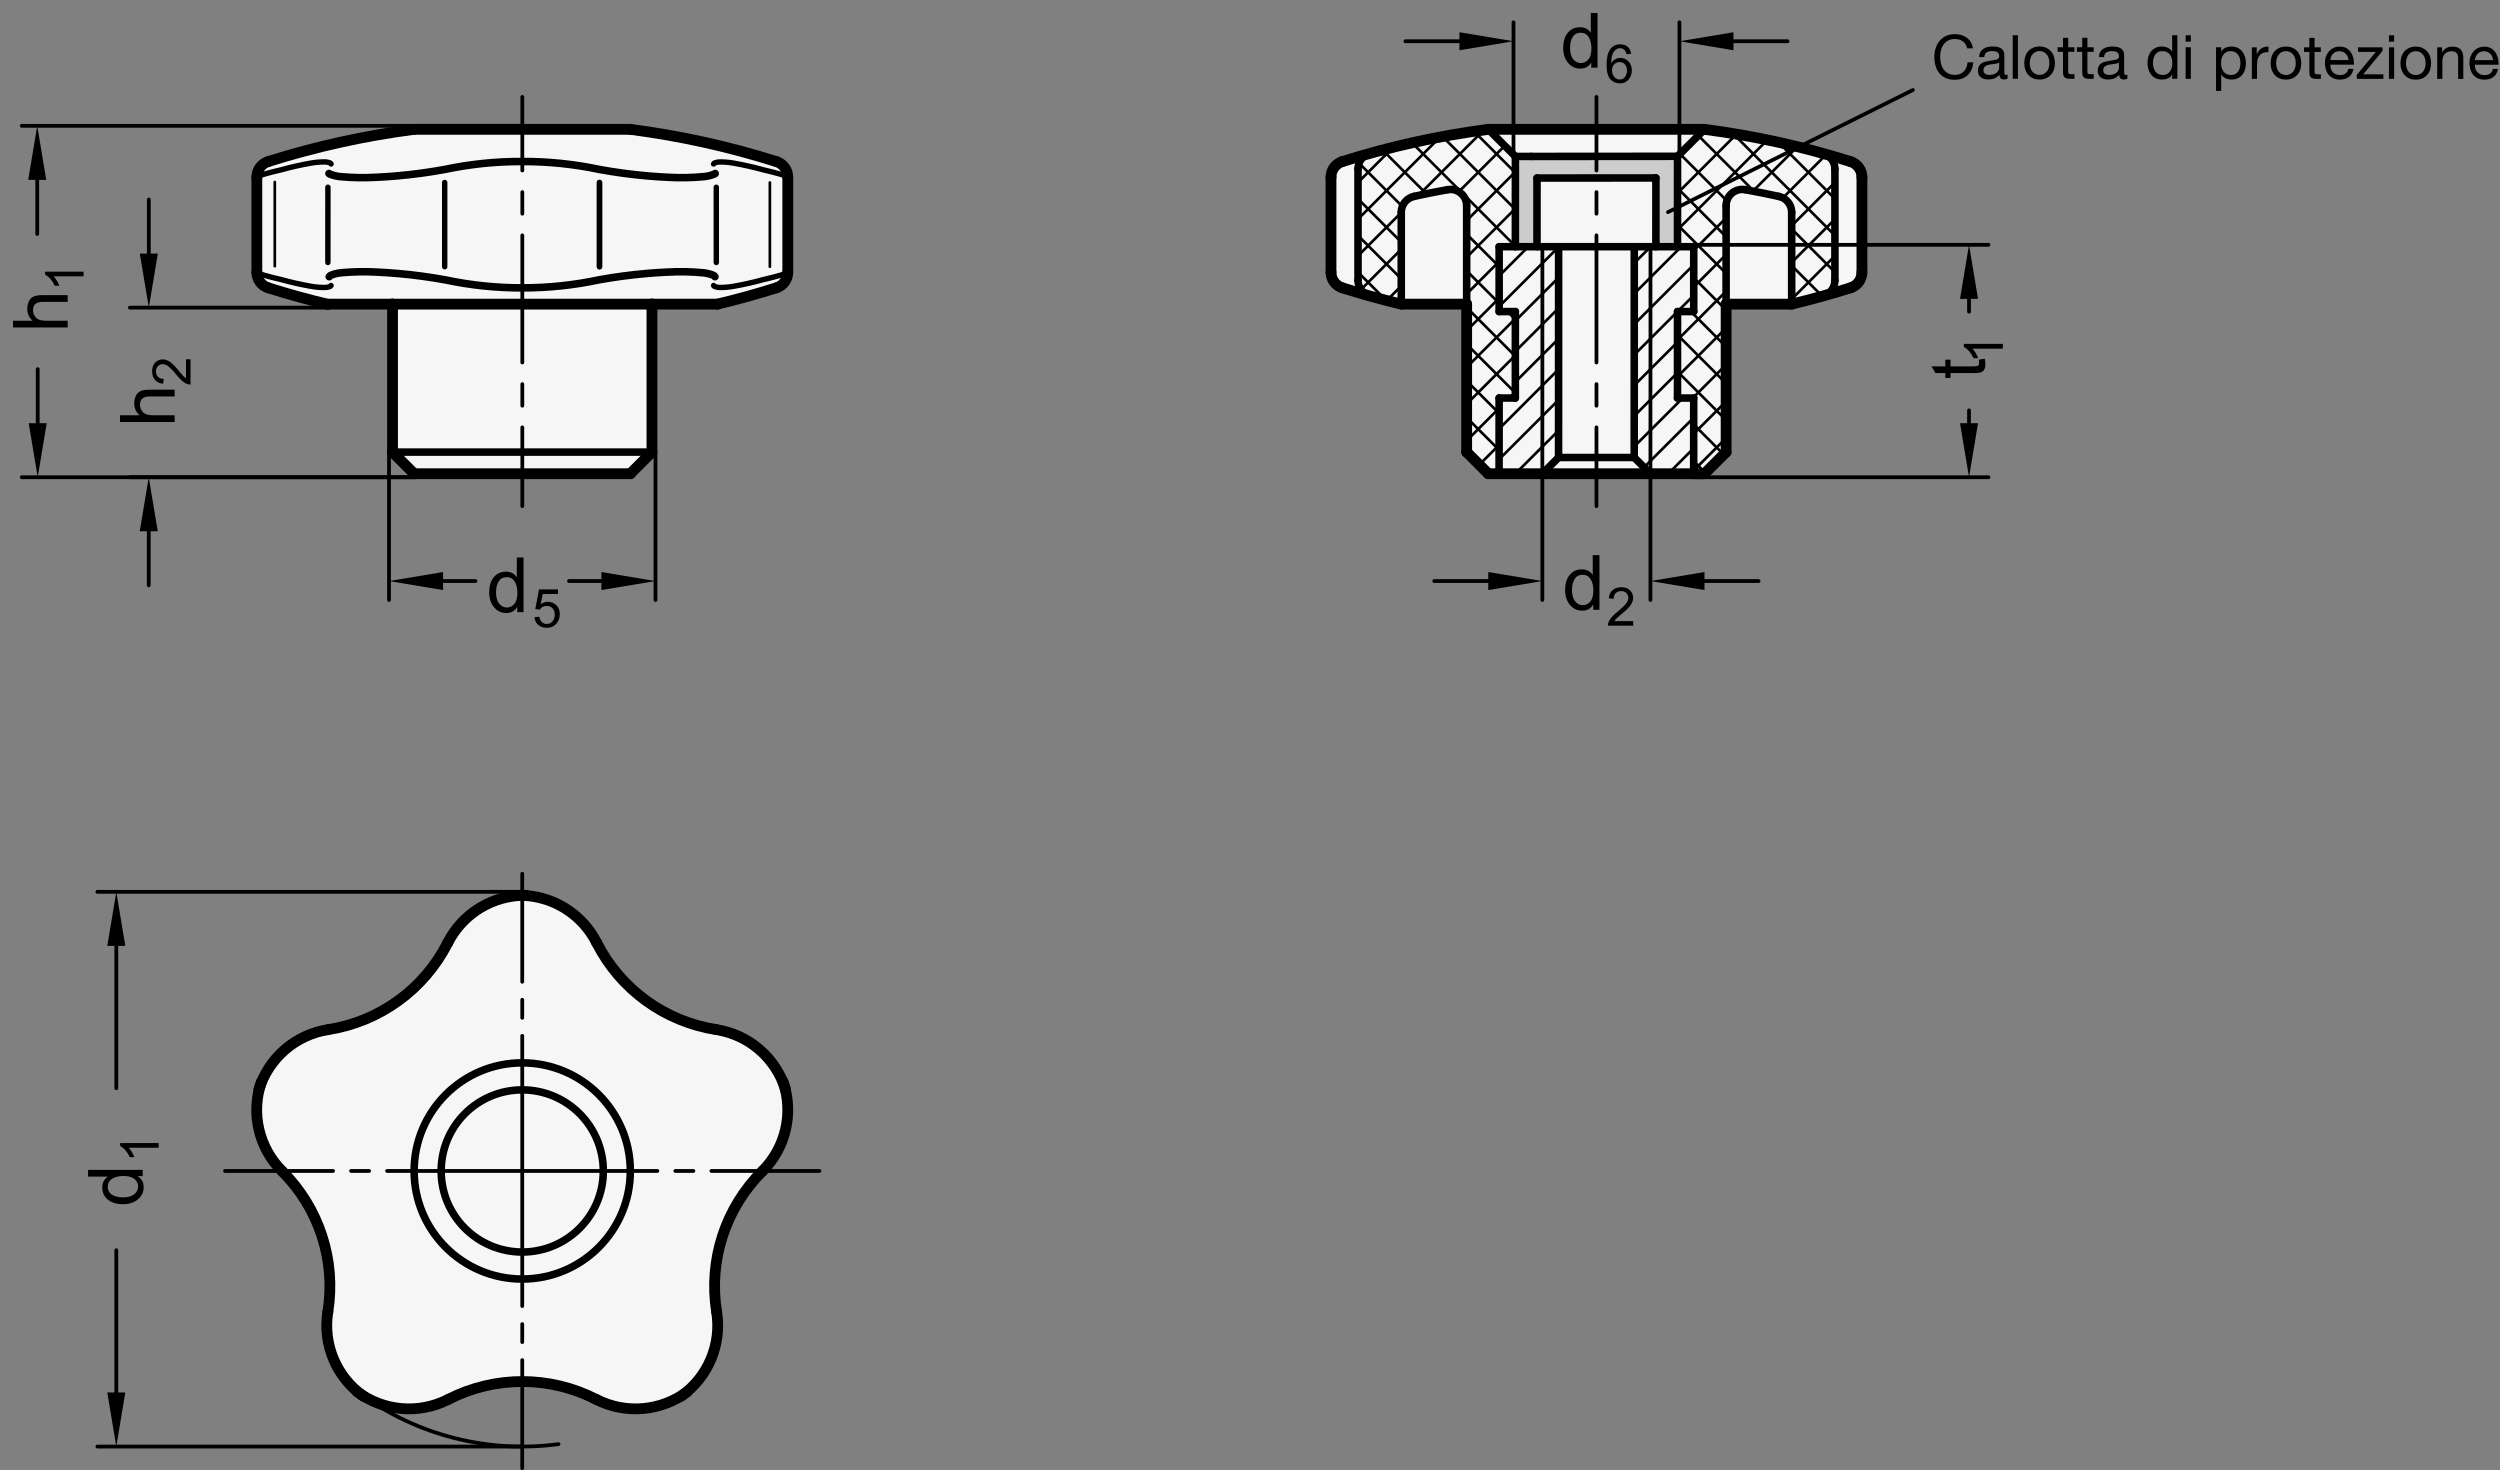 <?xml version="1.0" encoding="utf-8"?>
<!-- Generator: Adobe Illustrator 19.1.0, SVG Export Plug-In . SVG Version: 6.00 Build 0)  -->
<svg version="1.1" xmlns="http://www.w3.org/2000/svg" xmlns:xlink="http://www.w3.org/1999/xlink" x="0px" y="0px"
	 viewBox="0 0 327.784 192.745" enable-background="new 0 0 327.784 192.745" xml:space="preserve">
<rect x="0" y="0" width="327.784" height="192.745" fill="#808080" stroke="none"/>
<g id="MD_x5F_3_x5F_FUELLUNG_x5F_WS">
	<g id="POLYLINE_4_">
		<path fill="#FFFFFF" d="M234.912,39.873l7.727-2.138c0.884-0.28,1.485-1.1,1.485-2.027V23.219c0-0.927-0.601-1.747-1.485-2.027
			c-6.248-1.976-12.659-3.392-19.158-4.232h-28.346c-6.492,0.839-12.896,2.253-19.138,4.226c-0.884,0.279-1.485,1.1-1.485,2.027
			v12.496c0,0.927,0.601,1.748,1.485,2.027c2.549,0.806,5.127,1.519,7.727,2.138h8.576v19.402l2.835,2.835h28.346l2.835-2.835
			V39.874L234.912,39.873z"/>
	</g>
	<g id="POLYLINE_5_">
		<path fill="#FFFFFF" d="M93.723,39.957c2.746-0.535,5.447-1.278,8.08-2.221c0.884-0.28,1.485-1.1,1.485-2.027V23.219
			c0-0.927-0.601-1.747-1.485-2.027c-6.248-1.976-12.659-3.392-19.158-4.232H54.299c-6.492,0.839-12.896,2.253-19.138,4.226
			c-0.884,0.279-1.485,1.1-1.485,2.027v12.496c0,0.927,0.601,1.748,1.485,2.027c2.518,0.907,5.101,1.622,7.727,2.138h8.576v19.402
			l2.835,2.835h28.346l2.835-2.835V39.957H93.723z"/>
	</g>
	<g id="POLYLINE_6_">
		<path fill="#FFFFFF" d="M58.712,123.602c1.874-3.698,5.617-6.079,9.761-6.208c4.144,0.129,7.887,2.51,9.761,6.208
			c3.091,6.1,8.928,10.34,15.684,11.395c4.096,0.64,7.517,3.464,8.92,7.365c1.158,3.981,0.05,8.276-2.888,11.201
			c-4.846,4.825-7.075,11.686-5.991,18.438c0.658,4.093-0.971,8.219-4.248,10.759c-3.428,2.331-7.856,2.605-11.545,0.715
			c-6.086-3.118-13.301-3.118-19.387,0c-3.69,1.89-8.117,1.616-11.545-0.715c-3.277-2.54-4.905-6.666-4.248-10.759
			c1.085-6.752-1.145-13.613-5.991-18.438c-2.938-2.925-4.045-7.22-2.888-11.201c1.403-3.901,4.824-6.725,8.92-7.365
			C49.784,133.942,55.621,129.702,58.712,123.602z"/>
	</g>
</g>
<g id="MD_x5F_3_x5F_FUELLUNG_x5F_GR">
	<g id="POLYLINE">
		<path fill="#F6F6F6" d="M58.712,123.602c1.874-3.698,5.617-6.079,9.761-6.208c4.144,0.129,7.887,2.51,9.761,6.208
			c3.091,6.1,8.928,10.34,15.684,11.395c4.096,0.64,7.517,3.464,8.92,7.365c1.158,3.981,0.05,8.276-2.888,11.201
			c-4.846,4.825-7.075,11.686-5.991,18.438c0.658,4.093-0.971,8.219-4.248,10.759c-3.428,2.331-7.856,2.605-11.545,0.715
			c-6.086-3.118-13.301-3.118-19.387,0c-3.69,1.89-8.117,1.616-11.545-0.715c-3.277-2.54-4.905-6.666-4.248-10.759
			c1.085-6.752-1.145-13.613-5.991-18.438c-2.938-2.925-4.045-7.22-2.888-11.201c1.403-3.901,4.824-6.725,8.92-7.365
			C49.784,133.942,55.621,129.702,58.712,123.602z"/>
	</g>
	<g id="POLYLINE_1_">
		<path fill="#F6F6F6" d="M93.723,39.957c2.746-0.535,5.447-1.278,8.08-2.221c0.884-0.28,1.485-1.1,1.485-2.027V23.219
			c0-0.927-0.601-1.747-1.485-2.027c-6.248-1.976-12.659-3.392-19.158-4.232H54.299c-6.492,0.839-12.896,2.253-19.138,4.226
			c-0.884,0.279-1.485,1.1-1.485,2.027v12.496c0,0.927,0.601,1.748,1.485,2.027c2.518,0.907,5.101,1.622,7.727,2.138h8.576v19.402
			l2.835,2.835h28.346l2.835-2.835V39.957H93.723z"/>
	</g>
	<g id="POLYLINE_2_">
		<path fill="#F6F6F6" d="M234.912,39.873l7.727-2.138c0.884-0.28,1.485-1.1,1.485-2.027V23.219c0-0.927-0.601-1.747-1.485-2.027
			c-6.248-1.976-12.659-3.392-19.158-4.232h-28.346c-6.492,0.839-12.896,2.253-19.138,4.226c-0.884,0.279-1.485,1.1-1.485,2.027
			v12.496c0,0.927,0.601,1.748,1.485,2.027c2.549,0.806,5.127,1.519,7.727,2.138h8.576v19.402l2.835,2.835h28.346l2.835-2.835
			V39.874L234.912,39.873z"/>
	</g>
</g>
<g id="MD_x5F_6_x5F_COLOR_x5F_K027">
	<g id="LWPOLYLINE_8_">
		<polyline fill="#CCCCCC" points="217.112,23.331 201.522,23.345 201.52,32.318 198.686,32.318 198.688,20.484 219.947,20.484 
			219.946,32.322 217.11,32.322 217.112,23.331 		"/>
	</g>
</g>
<g id="MD_x5F_1_x5F_070">
	<g id="LINE">
		
			<line fill="none" stroke="#000000" stroke-width="0.992" stroke-linecap="round" stroke-linejoin="round" stroke-miterlimit="10" x1="51.465" y1="59.276" x2="85.48" y2="59.276"/>
	</g>
	<g id="LINE_1_">
		
			<line fill="none" stroke="#000000" stroke-width="0.992" stroke-linecap="round" stroke-linejoin="round" stroke-miterlimit="10" x1="196.555" y1="52.189" x2="198.682" y2="52.189"/>
	</g>
	<g id="LINE_2_">
		
			<line fill="none" stroke="#000000" stroke-width="0.992" stroke-linecap="round" stroke-linejoin="round" stroke-miterlimit="10" x1="196.559" y1="40.851" x2="198.685" y2="40.851"/>
	</g>
	<g id="LINE_3_">
		
			<line fill="none" stroke="#000000" stroke-width="0.992" stroke-linecap="round" stroke-linejoin="round" stroke-miterlimit="10" x1="196.555" y1="52.189" x2="196.552" y2="62.111"/>
	</g>
	<g id="LINE_4_">
		
			<line fill="none" stroke="#000000" stroke-width="0.992" stroke-linecap="round" stroke-linejoin="round" stroke-miterlimit="10" x1="222.066" y1="52.189" x2="222.064" y2="62.111"/>
	</g>
	<g id="LINE_5_">
		
			<line fill="none" stroke="#000000" stroke-width="0.992" stroke-linecap="round" stroke-linejoin="round" stroke-miterlimit="10" x1="198.685" y1="40.851" x2="198.682" y2="52.189"/>
	</g>
	<g id="LINE_6_">
		
			<line fill="none" stroke="#000000" stroke-width="0.992" stroke-linecap="round" stroke-linejoin="round" stroke-miterlimit="10" x1="219.945" y1="40.851" x2="219.942" y2="52.189"/>
	</g>
	<g id="LINE_7_">
		
			<line fill="none" stroke="#000000" stroke-width="0.992" stroke-linecap="round" stroke-linejoin="round" stroke-miterlimit="10" x1="219.945" y1="40.851" x2="222.071" y2="40.851"/>
	</g>
	<g id="LINE_8_">
		
			<line fill="none" stroke="#000000" stroke-width="0.992" stroke-linecap="round" stroke-linejoin="round" stroke-miterlimit="10" x1="219.942" y1="52.189" x2="222.066" y2="52.189"/>
	</g>
	<g id="LINE_10_">
		
			<line fill="none" stroke="#000000" stroke-width="0.992" stroke-linecap="round" stroke-linejoin="round" stroke-miterlimit="10" x1="214.276" y1="32.347" x2="214.269" y2="59.985"/>
	</g>
	<g id="LINE_11_">
		
			<line fill="none" stroke="#000000" stroke-width="0.992" stroke-linecap="round" stroke-linejoin="round" stroke-miterlimit="10" x1="209.309" y1="59.985" x2="214.269" y2="59.985"/>
	</g>
	<g id="LINE_12_">
		
			<line fill="none" stroke="#000000" stroke-width="0.992" stroke-linecap="round" stroke-linejoin="round" stroke-miterlimit="10" x1="214.269" y1="59.985" x2="216.395" y2="62.111"/>
	</g>
	<g id="LINE_13_">
		
			<line fill="none" stroke="#000000" stroke-width="0.992" stroke-linecap="round" stroke-linejoin="round" stroke-miterlimit="10" x1="204.348" y1="59.982" x2="202.221" y2="62.107"/>
	</g>
	<g id="LINE_14_">
		
			<line fill="none" stroke="#000000" stroke-width="0.992" stroke-linecap="round" stroke-linejoin="round" stroke-miterlimit="10" x1="209.309" y1="59.985" x2="204.348" y2="59.982"/>
	</g>
	<g id="LINE_15_">
		
			<line fill="none" stroke="#000000" stroke-width="0.992" stroke-linecap="round" stroke-linejoin="round" stroke-miterlimit="10" x1="204.355" y1="32.347" x2="204.348" y2="59.982"/>
	</g>
	<g id="LINE_17_">
		
			<line fill="none" stroke="#000000" stroke-width="0.992" stroke-linecap="round" stroke-linejoin="round" stroke-miterlimit="10" x1="178.055" y1="22.159" x2="178.055" y2="36.763"/>
	</g>
	<g id="LINE_18_">
		
			<line fill="none" stroke="#000000" stroke-width="0.992" stroke-linecap="round" stroke-linejoin="round" stroke-miterlimit="10" x1="240.581" y1="36.762" x2="240.581" y2="22.165"/>
	</g>
	<g id="ARC">
		
			<path fill="none" stroke="#000000" stroke-width="0.992" stroke-linecap="round" stroke-linejoin="round" stroke-miterlimit="10" d="
			M239.027,38.81c0.919-0.256,1.555-1.094,1.555-2.048"/>
	</g>
	<g id="ARC_1_">
		
			<path fill="none" stroke="#000000" stroke-width="0.992" stroke-linecap="round" stroke-linejoin="round" stroke-miterlimit="10" d="
			M240.581,22.165c0-0.954-0.636-1.791-1.554-2.048"/>
	</g>
	<g id="ARC_2_">
		
			<path fill="none" stroke="#000000" stroke-width="0.992" stroke-linecap="round" stroke-linejoin="round" stroke-miterlimit="10" d="
			M179.61,20.111c-0.919,0.256-1.555,1.094-1.555,2.048"/>
	</g>
	<g id="ARC_3_">
		
			<path fill="none" stroke="#000000" stroke-width="0.992" stroke-linecap="round" stroke-linejoin="round" stroke-miterlimit="10" d="
			M178.055,36.763c0,0.954,0.636,1.791,1.555,2.048"/>
	</g>
	<g id="CIRCLE">
		
			<path fill="none" stroke="#000000" stroke-width="0.992" stroke-linecap="round" stroke-linejoin="round" stroke-miterlimit="10" d="
			M54.299,153.528c0-7.828,6.346-14.173,14.173-14.173s14.173,6.346,14.173,14.173s-6.346,14.173-14.173,14.173
			S54.299,161.356,54.299,153.528L54.299,153.528z"/>
	</g>
	<g id="CIRCLE_1_">
		
			<path fill="none" stroke="#000000" stroke-width="0.992" stroke-linecap="round" stroke-linejoin="round" stroke-miterlimit="10" d="
			M57.843,153.528c0-5.871,4.759-10.63,10.63-10.63s10.63,4.759,10.63,10.63s-4.759,10.63-10.63,10.63
			S57.843,159.399,57.843,153.528L57.843,153.528z"/>
	</g>
	<g id="LINE_37_">
		
			<line fill="none" stroke="#000000" stroke-width="0.992" stroke-linecap="round" stroke-linejoin="round" stroke-miterlimit="10" x1="196.559" y1="32.347" x2="222.071" y2="32.347"/>
	</g>
	<g id="LINE_38_">
		
			<line fill="none" stroke="#000000" stroke-width="0.992" stroke-linecap="round" stroke-linejoin="round" stroke-miterlimit="10" x1="196.559" y1="40.851" x2="196.559" y2="32.347"/>
	</g>
	<g id="LINE_39_">
		
			<line fill="none" stroke="#000000" stroke-width="0.992" stroke-linecap="round" stroke-linejoin="round" stroke-miterlimit="10" x1="222.071" y1="40.851" x2="222.071" y2="32.347"/>
	</g>
	<g id="LINE_40_">
		
			<line fill="none" stroke="#000000" stroke-width="0.992" stroke-linecap="round" stroke-linejoin="round" stroke-miterlimit="10" x1="219.948" y1="20.494" x2="219.945" y2="32.347"/>
	</g>
	<g id="LINE_41_">
		
			<line fill="none" stroke="#000000" stroke-width="0.992" stroke-linecap="round" stroke-linejoin="round" stroke-miterlimit="10" x1="198.688" y1="20.513" x2="198.685" y2="32.347"/>
	</g>
	<g id="LINE_42_">
		
			<line fill="none" stroke="#000000" stroke-width="0.992" stroke-linecap="round" stroke-linejoin="round" stroke-miterlimit="10" x1="195.135" y1="16.96" x2="198.688" y2="20.513"/>
	</g>
	<g id="LINE_43_">
		
			<line fill="none" stroke="#000000" stroke-width="0.992" stroke-linecap="round" stroke-linejoin="round" stroke-miterlimit="10" x1="223.482" y1="16.96" x2="219.948" y2="20.494"/>
	</g>
	<g id="LINE_44_">
		
			<line fill="none" stroke="#000000" stroke-width="0.992" stroke-linecap="round" stroke-linejoin="round" stroke-miterlimit="10" x1="198.688" y1="20.513" x2="200.773" y2="20.511"/>
	</g>
	<g id="LINE_45_">
		
			<line fill="none" stroke="#000000" stroke-width="0.992" stroke-linecap="round" stroke-linejoin="round" stroke-miterlimit="10" x1="200.773" y1="20.511" x2="219.948" y2="20.494"/>
	</g>
	<g id="LINE_46_">
		
			<line fill="none" stroke="#000000" stroke-width="0.992" stroke-linecap="round" stroke-linejoin="round" stroke-miterlimit="10" x1="201.522" y1="23.345" x2="201.52" y2="32.347"/>
	</g>
	<g id="LINE_47_">
		
			<line fill="none" stroke="#000000" stroke-width="0.992" stroke-linecap="round" stroke-linejoin="round" stroke-miterlimit="10" x1="217.112" y1="23.331" x2="217.11" y2="32.347"/>
	</g>
	<g id="LINE_48_">
		
			<line fill="none" stroke="#000000" stroke-width="0.992" stroke-linecap="round" stroke-linejoin="round" stroke-miterlimit="10" x1="201.522" y1="23.345" x2="217.112" y2="23.331"/>
	</g>
	<g id="ARC_5_">
		
			<path fill="none" stroke="#000000" stroke-width="0.992" stroke-linecap="round" stroke-linejoin="round" stroke-miterlimit="10" d="
			M189.799,24.869c-1.475,0.265-2.945,0.559-4.409,0.883"/>
	</g>
	<g id="ARC_6_">
		
			<path fill="none" stroke="#000000" stroke-width="0.992" stroke-linecap="round" stroke-linejoin="round" stroke-miterlimit="10" d="
			M233.246,25.757c-1.47-0.326-2.947-0.622-4.429-0.888"/>
	</g>
	<g id="LINE_49_">
		
			<line fill="none" stroke="#000000" stroke-width="0.992" stroke-linecap="round" stroke-linejoin="round" stroke-miterlimit="10" x1="192.3" y1="41.56" x2="192.3" y2="26.962"/>
	</g>
	<g id="LINE_50_">
		
			<line fill="none" stroke="#000000" stroke-width="0.992" stroke-linecap="round" stroke-linejoin="round" stroke-miterlimit="10" x1="226.316" y1="41.56" x2="226.316" y2="26.962"/>
	</g>
	<g id="LINE_51_">
		
			<line fill="none" stroke="#000000" stroke-width="0.992" stroke-linecap="round" stroke-linejoin="round" stroke-miterlimit="10" x1="183.725" y1="27.828" x2="183.725" y2="39.874"/>
	</g>
	<g id="LINE_52_">
		
			<line fill="none" stroke="#000000" stroke-width="0.992" stroke-linecap="round" stroke-linejoin="round" stroke-miterlimit="10" x1="234.912" y1="39.873" x2="234.912" y2="27.833"/>
	</g>
	<g id="ARC_7_">
		
			<path fill="none" stroke="#000000" stroke-width="0.992" stroke-linecap="round" stroke-linejoin="round" stroke-miterlimit="10" d="
			M185.391,25.753c-0.973,0.216-1.666,1.079-1.666,2.076"/>
	</g>
	<g id="ARC_8_">
		
			<path fill="none" stroke="#000000" stroke-width="0.992" stroke-linecap="round" stroke-linejoin="round" stroke-miterlimit="10" d="
			M192.3,26.962c0-1.174-0.952-2.126-2.126-2.126c-0.126,0-0.251,0.011-0.375,0.033"/>
	</g>
	<g id="ARC_9_">
		
			<path fill="none" stroke="#000000" stroke-width="0.992" stroke-linecap="round" stroke-linejoin="round" stroke-miterlimit="10" d="
			M228.817,24.869c-1.156-0.207-2.261,0.562-2.468,1.717c-0.022,0.124-0.033,0.249-0.033,0.375"/>
	</g>
	<g id="ARC_10_">
		
			<path fill="none" stroke="#000000" stroke-width="0.992" stroke-linecap="round" stroke-linejoin="round" stroke-miterlimit="10" d="
			M234.912,27.833c0-0.997-0.693-1.86-1.666-2.076"/>
	</g>
	<g id="LWPOLYLINE_2_">
		
			<path fill="none" stroke="#000000" stroke-width="0.992" stroke-linecap="round" stroke-linejoin="round" stroke-miterlimit="10" d="
			M93.774,22.748c-0.048,0.045-0.105,0.079-0.168,0.1c-0.422,0.163-0.864,0.268-1.314,0.311c-1.55,0.146-3.109,0.175-4.664,0.088
			c-0.932-0.042-1.864-0.105-2.794-0.188c-2.088-0.183-4.167-0.463-6.229-0.838c-3.34-0.708-6.745-1.059-10.159-1.044"/>
	</g>
	<g id="LWPOLYLINE_3_">
		
			<path fill="none" stroke="#000000" stroke-width="0.992" stroke-linecap="round" stroke-linejoin="round" stroke-miterlimit="10" d="
			M93.74,36.278c-0.057-0.096-0.146-0.168-0.251-0.204c-0.422-0.163-0.864-0.268-1.314-0.311c-1.55-0.146-3.109-0.176-4.664-0.088
			c-0.932,0.042-1.864,0.104-2.794,0.187c-2.088,0.183-4.167,0.462-6.229,0.838c-3.297,0.699-6.658,1.049-10.028,1.044"/>
	</g>
	<g id="LWPOLYLINE_6_">
		
			<path fill="none" stroke="#000000" stroke-width="0.992" stroke-linecap="round" stroke-linejoin="round" stroke-miterlimit="10" d="
			M43.133,22.748c0.048,0.045,0.105,0.079,0.168,0.1c0.422,0.163,0.864,0.268,1.314,0.311c1.55,0.146,3.109,0.175,4.664,0.088
			c0.932-0.042,1.864-0.105,2.794-0.188c2.088-0.183,4.167-0.463,6.229-0.838c3.34-0.708,6.745-1.059,10.159-1.044"/>
	</g>
	<g id="LWPOLYLINE_7_">
		
			<path fill="none" stroke="#000000" stroke-width="0.992" stroke-linecap="round" stroke-linejoin="round" stroke-miterlimit="10" d="
			M43.167,36.278c0.057-0.096,0.146-0.168,0.251-0.204c0.422-0.163,0.864-0.268,1.314-0.311c1.55-0.146,3.109-0.176,4.664-0.088
			c0.932,0.042,1.864,0.104,2.794,0.187c2.088,0.183,4.167,0.462,6.229,0.838c3.297,0.699,6.658,1.049,10.028,1.044"/>
	</g>
</g>
<g id="MD_x5F_1_x5F_035">
	<g id="LINE_9_">
		
			<line fill="none" stroke="#000000" stroke-width="0.496" stroke-linecap="round" stroke-linejoin="round" stroke-miterlimit="10" x1="216.402" y1="32.347" x2="216.395" y2="62.111"/>
	</g>
	<g id="LINE_16_">
		
			<line fill="none" stroke="#000000" stroke-width="0.496" stroke-linecap="round" stroke-linejoin="round" stroke-miterlimit="10" x1="202.229" y1="32.347" x2="202.222" y2="62.107"/>
	</g>
	<g id="ARC_4_">
		
			<path fill="none" stroke="#000000" stroke-width="0.496" stroke-linecap="round" stroke-linejoin="round" stroke-miterlimit="10" d="
			M47.234,182.761c7.499,5.448,16.804,7.806,25.993,6.587"/>
	</g>
	<g id="LINE_180_">
		
			<line fill="none" stroke="#000000" stroke-width="0.496" stroke-linecap="round" stroke-linejoin="round" stroke-miterlimit="10" x1="86.189" y1="153.528" x2="68.473" y2="153.528"/>
	</g>
	<g id="LINE_181_">
		
			<line fill="none" stroke="#000000" stroke-width="0.496" stroke-linecap="round" stroke-linejoin="round" stroke-miterlimit="10" x1="107.441" y1="153.528" x2="93.276" y2="153.528"/>
	</g>
	<g id="LINE_182_">
		
			<line fill="none" stroke="#000000" stroke-width="0.496" stroke-linecap="round" stroke-linejoin="round" stroke-miterlimit="10" x1="90.914" y1="153.528" x2="88.551" y2="153.528"/>
	</g>
	<g id="LINE_183_">
		
			<line fill="none" stroke="#000000" stroke-width="0.496" stroke-linecap="round" stroke-linejoin="round" stroke-miterlimit="10" x1="68.473" y1="114.56" x2="68.473" y2="128.725"/>
	</g>
	<g id="LINE_184_">
		
			<line fill="none" stroke="#000000" stroke-width="0.496" stroke-linecap="round" stroke-linejoin="round" stroke-miterlimit="10" x1="68.473" y1="135.812" x2="68.473" y2="153.528"/>
	</g>
	<g id="LINE_185_">
		
			<line fill="none" stroke="#000000" stroke-width="0.496" stroke-linecap="round" stroke-linejoin="round" stroke-miterlimit="10" x1="68.473" y1="131.087" x2="68.473" y2="133.449"/>
	</g>
	<g id="LINE_186_">
		
			<line fill="none" stroke="#000000" stroke-width="0.496" stroke-linecap="round" stroke-linejoin="round" stroke-miterlimit="10" x1="68.473" y1="192.497" x2="68.473" y2="178.331"/>
	</g>
	<g id="LINE_187_">
		
			<line fill="none" stroke="#000000" stroke-width="0.496" stroke-linecap="round" stroke-linejoin="round" stroke-miterlimit="10" x1="68.473" y1="171.245" x2="68.473" y2="153.528"/>
	</g>
	<g id="LINE_188_">
		
			<line fill="none" stroke="#000000" stroke-width="0.496" stroke-linecap="round" stroke-linejoin="round" stroke-miterlimit="10" x1="68.473" y1="175.969" x2="68.473" y2="173.607"/>
	</g>
	<g id="LINE_189_">
		
			<line fill="none" stroke="#000000" stroke-width="0.496" stroke-linecap="round" stroke-linejoin="round" stroke-miterlimit="10" x1="29.504" y1="153.528" x2="43.669" y2="153.528"/>
	</g>
	<g id="LINE_190_">
		
			<line fill="none" stroke="#000000" stroke-width="0.496" stroke-linecap="round" stroke-linejoin="round" stroke-miterlimit="10" x1="50.756" y1="153.528" x2="68.473" y2="153.528"/>
	</g>
	<g id="LINE_191_">
		
			<line fill="none" stroke="#000000" stroke-width="0.496" stroke-linecap="round" stroke-linejoin="round" stroke-miterlimit="10" x1="46.032" y1="153.528" x2="48.394" y2="153.528"/>
	</g>
	<g id="LINE_207_">
		
			<line fill="none" stroke="#000000" stroke-width="0.496" stroke-linecap="round" stroke-linejoin="round" stroke-miterlimit="10" x1="218.698" y1="27.814" x2="250.801" y2="11.801"/>
	</g>
</g>
<g id="MD_x5F_2_x5F_BEMASSUNG">
	<g id="LINE_19_">
		
			<line stroke="#000000" stroke-width="0.496" stroke-linecap="round" stroke-linejoin="round" stroke-miterlimit="10" x1="68.483" y1="16.499" x2="2.85" y2="16.499"/>
	</g>
	<g id="LINE_20_">
		
			<line stroke="#000000" stroke-width="0.496" stroke-linecap="round" stroke-linejoin="round" stroke-miterlimit="10" x1="54.299" y1="62.571" x2="2.85" y2="62.571"/>
	</g>
	<g id="LINE_21_">
		
			<line stroke="#000000" stroke-width="0.496" stroke-linecap="round" stroke-linejoin="round" stroke-miterlimit="10" x1="43.239" y1="40.333" x2="17.033" y2="40.333"/>
	</g>
	<g id="LINE_22_">
		
			<line stroke="#000000" stroke-width="0.496" stroke-linecap="round" stroke-linejoin="round" stroke-miterlimit="10" x1="54.299" y1="62.571" x2="17.023" y2="62.571"/>
	</g>
	<g id="LINE_23_">
		
			<line stroke="#000000" stroke-width="0.496" stroke-linecap="round" stroke-linejoin="round" stroke-miterlimit="10" x1="19.513" y1="33.247" x2="19.513" y2="26.16"/>
	</g>
	<g id="LINE_24_">
		
			<line stroke="#000000" stroke-width="0.496" stroke-linecap="round" stroke-linejoin="round" stroke-miterlimit="10" x1="19.503" y1="69.658" x2="19.503" y2="76.745"/>
	</g>
	<g id="SOLID">
		<polygon points="18.332,33.247 19.513,40.333 20.694,33.247 		"/>
	</g>
	<g id="SOLID_1_">
		<polygon points="18.322,69.658 19.503,62.571 20.684,69.658 		"/>
	</g>
	<g id="LINE_25_">
		
			<line stroke="#000000" stroke-width="0.496" stroke-linecap="round" stroke-linejoin="round" stroke-miterlimit="10" x1="51.004" y1="59.276" x2="51.004" y2="78.664"/>
	</g>
	<g id="LINE_26_">
		
			<line stroke="#000000" stroke-width="0.496" stroke-linecap="round" stroke-linejoin="round" stroke-miterlimit="10" x1="85.941" y1="59.276" x2="85.941" y2="78.664"/>
	</g>
	<g id="LINE_27_">
		
			<line stroke="#000000" stroke-width="0.496" stroke-linecap="round" stroke-linejoin="round" stroke-miterlimit="10" x1="58.091" y1="76.184" x2="62.343" y2="76.184"/>
	</g>
	<g id="LINE_28_">
		
			<line stroke="#000000" stroke-width="0.496" stroke-linecap="round" stroke-linejoin="round" stroke-miterlimit="10" x1="78.854" y1="76.184" x2="74.603" y2="76.184"/>
	</g>
	<g id="SOLID_2_">
		<polygon points="58.091,77.365 51.004,76.184 58.091,75.003 		"/>
	</g>
	<g id="SOLID_3_">
		<polygon points="78.854,77.365 85.941,76.184 78.854,75.003 		"/>
	</g>
	<g id="LINE_29_">
		
			<line stroke="#000000" stroke-width="0.496" stroke-linecap="round" stroke-linejoin="round" stroke-miterlimit="10" x1="202.222" y1="62.107" x2="202.222" y2="78.664"/>
	</g>
	<g id="LINE_30_">
		
			<line stroke="#000000" stroke-width="0.496" stroke-linecap="round" stroke-linejoin="round" stroke-miterlimit="10" x1="216.395" y1="62.111" x2="216.395" y2="78.664"/>
	</g>
	<g id="LINE_31_">
		
			<line stroke="#000000" stroke-width="0.496" stroke-linecap="round" stroke-linejoin="round" stroke-miterlimit="10" x1="195.135" y1="76.184" x2="188.048" y2="76.184"/>
	</g>
	<g id="LINE_32_">
		
			<line stroke="#000000" stroke-width="0.496" stroke-linecap="round" stroke-linejoin="round" stroke-miterlimit="10" x1="223.482" y1="76.184" x2="230.568" y2="76.184"/>
	</g>
	<g id="SOLID_4_">
		<polygon points="195.135,75.003 202.222,76.184 195.135,77.365 		"/>
	</g>
	<g id="SOLID_5_">
		<polygon points="223.482,75.003 216.395,76.184 223.482,77.365 		"/>
	</g>
	<g id="LINE_33_">
		
			<line stroke="#000000" stroke-width="0.496" stroke-linecap="round" stroke-linejoin="round" stroke-miterlimit="10" x1="68.473" y1="116.934" x2="12.767" y2="116.934"/>
	</g>
	<g id="LINE_34_">
		
			<line stroke="#000000" stroke-width="0.496" stroke-linecap="round" stroke-linejoin="round" stroke-miterlimit="10" x1="68.473" y1="189.662" x2="12.767" y2="189.662"/>
	</g>
	<g id="LINE_35_">
		
			<line stroke="#000000" stroke-width="0.496" stroke-linecap="round" stroke-linejoin="round" stroke-miterlimit="10" x1="15.248" y1="124.02" x2="15.248" y2="142.676"/>
	</g>
	<g id="LINE_36_">
		
			<line stroke="#000000" stroke-width="0.496" stroke-linecap="round" stroke-linejoin="round" stroke-miterlimit="10" x1="15.248" y1="182.575" x2="15.248" y2="163.92"/>
	</g>
	<g id="SOLID_6_">
		<polygon points="14.066,124.02 15.248,116.934 16.429,124.02 		"/>
	</g>
	<g id="SOLID_7_">
		<polygon points="14.066,182.575 15.248,189.662 16.429,182.575 		"/>
	</g>
	<g id="TEXT">
		<g>
			<path d="M8.873,38.696v0.884H5.599c-0.424,0-0.741,0.091-0.953,0.274s-0.317,0.455-0.317,0.816c0,0.359,0.124,0.679,0.374,0.96
				c0.249,0.282,0.694,0.423,1.336,0.423h2.835v0.88H1.708v-0.88h2.571C3.807,41.637,3.57,41.115,3.57,40.49
				c0-0.335,0.068-0.656,0.205-0.963c0.137-0.306,0.347-0.521,0.631-0.645c0.283-0.124,0.678-0.186,1.183-0.186H8.873z"/>
		</g>
	</g>
	<g id="TEXT_1_">
		<g>
			<path d="M10.959,35.617v0.616H7.035c0.292,0.308,0.539,0.72,0.742,1.235H7.182c-0.34-0.709-0.76-1.193-1.262-1.451v-0.4H10.959z"
				/>
		</g>
	</g>
	<g id="TEXT_2_">
		<g>
			<path d="M22.897,51.094v0.884h-3.274c-0.424,0-0.741,0.091-0.953,0.274s-0.317,0.455-0.317,0.816c0,0.359,0.124,0.679,0.374,0.96
				c0.249,0.282,0.694,0.423,1.336,0.423h2.835v0.88h-7.165v-0.88h2.571c-0.473-0.417-0.709-0.938-0.709-1.564
				c0-0.335,0.068-0.656,0.205-0.963c0.137-0.306,0.347-0.521,0.631-0.645c0.283-0.124,0.678-0.186,1.183-0.186H22.897z"/>
		</g>
	</g>
	<g id="TEXT_3_">
		<g>
			<path d="M24.98,47.105v3.322c-0.283,0-0.569-0.099-0.858-0.296c-0.29-0.197-0.652-0.566-1.088-1.107
				c-0.265-0.331-0.543-0.626-0.833-0.886c-0.291-0.26-0.584-0.39-0.878-0.39c-0.253,0-0.462,0.09-0.628,0.269
				c-0.165,0.179-0.248,0.406-0.248,0.679c0,0.276,0.085,0.508,0.255,0.695s0.424,0.282,0.762,0.284l-0.072,0.633
				c-0.47-0.039-0.829-0.206-1.077-0.501c-0.249-0.295-0.373-0.67-0.373-1.124c0-0.493,0.136-0.876,0.408-1.151
				c0.272-0.275,0.602-0.413,0.987-0.413c0.321,0,0.647,0.116,0.977,0.347c0.33,0.232,0.771,0.693,1.322,1.384
				c0.29,0.362,0.54,0.603,0.749,0.722v-2.467H24.98z"/>
		</g>
	</g>
	<g id="TEXT_4_">
		<g>
			<path d="M68.642,80.255h-0.821v-0.66h-0.02c-0.316,0.521-0.793,0.782-1.432,0.782c-0.635,0-1.166-0.252-1.591-0.755
				c-0.425-0.504-0.638-1.156-0.638-1.957c0-0.838,0.2-1.499,0.601-1.984s0.93-0.729,1.588-0.729c0.619,0,1.09,0.236,1.413,0.709
				h0.02V73.09h0.879V80.255z M66.462,79.653c0.384,0,0.71-0.157,0.978-0.474s0.401-0.795,0.401-1.437
				c0-0.633-0.122-1.136-0.367-1.511c-0.244-0.374-0.595-0.562-1.051-0.562s-0.801,0.183-1.034,0.55
				c-0.233,0.366-0.35,0.848-0.35,1.444c0,0.43,0.063,0.794,0.188,1.092s0.3,0.522,0.525,0.672
				C65.978,79.579,66.214,79.653,66.462,79.653z"/>
		</g>
	</g>
	<g id="TEXT_5_">
		<g>
			<path d="M70.892,79.216c0.306-0.21,0.623-0.315,0.951-0.315c0.417,0,0.781,0.148,1.091,0.443s0.465,0.689,0.465,1.182
				c0,0.498-0.157,0.92-0.472,1.268c-0.315,0.349-0.728,0.522-1.238,0.522c-0.417,0-0.779-0.118-1.084-0.354
				c-0.306-0.236-0.481-0.586-0.527-1.049l0.643-0.048c0.052,0.317,0.164,0.554,0.335,0.71c0.171,0.156,0.382,0.234,0.633,0.234
				c0.313,0,0.565-0.118,0.759-0.354c0.194-0.236,0.291-0.526,0.291-0.871c0-0.352-0.1-0.628-0.298-0.831s-0.454-0.305-0.766-0.305
				c-0.395,0-0.698,0.16-0.91,0.482l-0.582-0.068l0.489-2.58h2.487v0.596h-1.998L70.892,79.216z"/>
		</g>
	</g>
	<g id="TEXT_6_">
		<g>
			<path d="M209.71,79.949h-0.821v-0.66h-0.02c-0.316,0.521-0.793,0.782-1.432,0.782c-0.636,0-1.166-0.252-1.591-0.755
				c-0.426-0.504-0.638-1.156-0.638-1.957c0-0.838,0.2-1.499,0.601-1.984c0.401-0.485,0.931-0.729,1.589-0.729
				c0.619,0,1.09,0.236,1.412,0.709h0.02v-2.571h0.88V79.949z M207.531,79.347c0.384,0,0.71-0.157,0.978-0.474
				c0.267-0.316,0.4-0.795,0.4-1.437c0-0.633-0.122-1.136-0.366-1.511c-0.244-0.374-0.595-0.562-1.051-0.562
				s-0.801,0.183-1.034,0.55c-0.232,0.366-0.35,0.848-0.35,1.444c0,0.43,0.063,0.794,0.188,1.092
				c0.126,0.298,0.301,0.522,0.525,0.672C207.046,79.273,207.283,79.347,207.531,79.347z"/>
		</g>
	</g>
	<g id="TEXT_7_">
		<g>
			<path d="M214.14,82.031h-3.322c0-0.283,0.099-0.569,0.296-0.858c0.197-0.29,0.566-0.652,1.106-1.088
				c0.331-0.265,0.626-0.543,0.887-0.833c0.26-0.291,0.39-0.584,0.39-0.878c0-0.253-0.09-0.462-0.269-0.628
				c-0.179-0.165-0.405-0.248-0.679-0.248c-0.276,0-0.508,0.085-0.695,0.255c-0.187,0.17-0.281,0.424-0.283,0.762l-0.633-0.072
				c0.038-0.47,0.205-0.829,0.501-1.077c0.295-0.249,0.67-0.373,1.124-0.373c0.492,0,0.876,0.136,1.15,0.408
				c0.275,0.272,0.413,0.602,0.413,0.987c0,0.321-0.116,0.647-0.348,0.977c-0.231,0.33-0.692,0.771-1.384,1.322
				c-0.362,0.29-0.604,0.54-0.722,0.749h2.467V82.031z"/>
		</g>
	</g>
	<g id="TEXT_8_">
		<g>
			<path d="M18.714,153.388v0.82h-0.66v0.02c0.521,0.316,0.782,0.793,0.782,1.432c0,0.636-0.252,1.166-0.755,1.592
				c-0.504,0.425-1.156,0.637-1.957,0.637c-0.838,0-1.499-0.199-1.984-0.601s-0.729-0.931-0.729-1.589
				c0-0.619,0.236-1.09,0.709-1.412v-0.02h-2.571v-0.879H18.714z M18.112,155.568c0-0.385-0.157-0.711-0.474-0.979
				c-0.316-0.267-0.795-0.4-1.437-0.4c-0.633,0-1.136,0.122-1.511,0.367c-0.374,0.244-0.562,0.594-0.562,1.051
				c0,0.455,0.183,0.801,0.55,1.033c0.366,0.232,0.848,0.35,1.444,0.35c0.43,0,0.794-0.063,1.092-0.188s0.522-0.3,0.672-0.525
				C18.038,156.051,18.112,155.815,18.112,155.568z"/>
		</g>
	</g>
	<g id="TEXT_9_">
		<g>
			<path d="M20.799,149.869v0.615h-3.924c0.292,0.309,0.539,0.72,0.742,1.235h-0.596c-0.34-0.71-0.76-1.192-1.262-1.45v-0.4H20.799z
				"/>
		</g>
	</g>
	<g id="LINE_53_">
		
			<line stroke="#000000" stroke-width="0.496" stroke-linecap="round" stroke-linejoin="round" stroke-miterlimit="10" x1="198.44" y1="20.513" x2="198.44" y2="2.926"/>
	</g>
	<g id="LINE_54_">
		
			<line stroke="#000000" stroke-width="0.496" stroke-linecap="round" stroke-linejoin="round" stroke-miterlimit="10" x1="220.196" y1="20.494" x2="220.196" y2="2.926"/>
	</g>
	<g id="LINE_55_">
		
			<line stroke="#000000" stroke-width="0.496" stroke-linecap="round" stroke-linejoin="round" stroke-miterlimit="10" x1="191.353" y1="5.407" x2="184.267" y2="5.407"/>
	</g>
	<g id="LINE_56_">
		
			<line stroke="#000000" stroke-width="0.496" stroke-linecap="round" stroke-linejoin="round" stroke-miterlimit="10" x1="227.282" y1="5.407" x2="234.369" y2="5.407"/>
	</g>
	<g id="SOLID_8_">
		<polygon points="191.353,4.226 198.44,5.407 191.353,6.588 		"/>
	</g>
	<g id="SOLID_9_">
		<polygon points="227.282,4.226 220.196,5.407 227.282,6.588 		"/>
	</g>
	<g id="TEXT_10_">
		<g>
			<path d="M209.458,8.873h-0.821v-0.66h-0.02c-0.316,0.521-0.793,0.782-1.432,0.782c-0.636,0-1.166-0.252-1.591-0.755
				c-0.426-0.504-0.638-1.156-0.638-1.957c0-0.838,0.2-1.499,0.601-1.984c0.401-0.485,0.931-0.729,1.589-0.729
				c0.619,0,1.09,0.236,1.412,0.709h0.02V1.708h0.88V8.873z M207.279,8.271c0.384,0,0.71-0.157,0.978-0.474
				c0.267-0.316,0.4-0.795,0.4-1.437c0-0.633-0.122-1.136-0.366-1.511c-0.244-0.374-0.595-0.562-1.051-0.562
				s-0.801,0.183-1.034,0.55c-0.232,0.366-0.35,0.848-0.35,1.444c0,0.43,0.063,0.794,0.188,1.092
				c0.126,0.298,0.301,0.522,0.525,0.672C206.794,8.197,207.031,8.271,207.279,8.271z"/>
		</g>
	</g>
	<g id="TEXT_11_">
		<g>
			<path d="M211.267,8.262c0.283-0.443,0.686-0.664,1.208-0.664c0.41,0,0.76,0.151,1.047,0.455c0.287,0.303,0.431,0.69,0.431,1.163
				c0,0.477-0.143,0.882-0.429,1.216c-0.287,0.335-0.667,0.502-1.142,0.502c-0.481,0-0.891-0.179-1.229-0.534
				s-0.508-0.988-0.508-1.898c0-0.895,0.153-1.566,0.46-2.017c0.307-0.451,0.751-0.676,1.332-0.676c0.377,0,0.694,0.104,0.955,0.314
				c0.26,0.21,0.418,0.521,0.476,0.934l-0.616,0.055c-0.111-0.531-0.395-0.797-0.849-0.797c-0.314,0-0.585,0.156-0.811,0.469
				s-0.339,0.806-0.339,1.479H211.267z M212.369,10.427c0.283,0,0.512-0.114,0.688-0.342c0.176-0.229,0.264-0.504,0.264-0.828
				s-0.088-0.592-0.264-0.804s-0.411-0.318-0.708-0.318c-0.271,0-0.505,0.1-0.701,0.299c-0.196,0.2-0.294,0.463-0.294,0.789
				c0,0.333,0.096,0.617,0.289,0.852C211.834,10.31,212.077,10.427,212.369,10.427z"/>
		</g>
	</g>
	<g id="LINE_205_">
		
			<line stroke="#000000" stroke-width="0.496" stroke-linecap="round" stroke-linejoin="round" stroke-miterlimit="10" x1="4.945" y1="55.485" x2="4.945" y2="48.398"/>
	</g>
	<g id="SOLID_10_">
		<polygon points="3.764,55.485 4.945,62.571 6.126,55.485 		"/>
	</g>
	<g id="LINE_206_">
		
			<line stroke="#000000" stroke-width="0.496" stroke-linecap="round" stroke-linejoin="round" stroke-miterlimit="10" x1="4.881" y1="23.586" x2="4.881" y2="30.673"/>
	</g>
	<g id="SOLID_11_">
		<polygon points="3.7,23.586 4.881,16.499 6.062,23.586 		"/>
	</g>
	<g id="LINE_208_">
		
			<line stroke="#000000" stroke-width="0.496" stroke-linecap="round" stroke-linejoin="round" stroke-miterlimit="10" x1="222.092" y1="32.099" x2="260.717" y2="32.099"/>
	</g>
	<g id="LINE_209_">
		
			<line stroke="#000000" stroke-width="0.496" stroke-linecap="round" stroke-linejoin="round" stroke-miterlimit="10" x1="222.092" y1="62.571" x2="260.717" y2="62.571"/>
	</g>
	<g id="LINE_210_">
		
			<line stroke="#000000" stroke-width="0.496" stroke-linecap="round" stroke-linejoin="round" stroke-miterlimit="10" x1="258.166" y1="39.186" x2="258.166" y2="40.864"/>
	</g>
	<g id="LINE_211_">
		
			<line stroke="#000000" stroke-width="0.496" stroke-linecap="round" stroke-linejoin="round" stroke-miterlimit="10" x1="258.166" y1="55.485" x2="258.166" y2="53.806"/>
	</g>
	<g id="MTEXT_1_">
		<g>
			<path d="M260.235,47.033c0.052,0.261,0.078,0.48,0.078,0.66c0,0.385-0.067,0.665-0.203,0.841
				c-0.135,0.176-0.307,0.283-0.516,0.322c-0.208,0.039-0.498,0.059-0.869,0.059h-2.986v0.641h-0.68v-0.641h-1.29l-0.533-0.879
				h1.823v-0.88h0.68v0.88h3.035c0.261,0,0.445-0.027,0.555-0.081c0.108-0.054,0.163-0.19,0.163-0.408
				c0-0.127-0.013-0.257-0.039-0.391L260.235,47.033z"/>
		</g>
		<g>
			<path d="M262.596,45.089v0.625h-3.98c0.297,0.313,0.548,0.73,0.753,1.253h-0.604c-0.345-0.72-0.771-1.21-1.28-1.471v-0.406
				H262.596z"/>
		</g>
	</g>
	<g id="SOLID_12_">
		<polygon points="256.985,39.186 258.166,32.099 259.347,39.186 		"/>
	</g>
	<g id="SOLID_13_">
		<polygon points="256.985,55.485 258.166,62.571 259.347,55.485 		"/>
	</g>
</g>
<g id="MD_x5F_1_x5F_100">
	<g id="ARC_11_">
		
			<path fill="none" stroke="#000000" stroke-width="1.417" stroke-linecap="round" stroke-linejoin="round" stroke-miterlimit="10" d="
			M195.135,16.96c-6.492,0.839-12.896,2.253-19.138,4.226"/>
	</g>
	<g id="LINE_57_">
		
			<line fill="none" stroke="#000000" stroke-width="1.417" stroke-linecap="round" stroke-linejoin="round" stroke-miterlimit="10" x1="195.135" y1="16.96" x2="223.482" y2="16.96"/>
	</g>
	<g id="ARC_12_">
		
			<path fill="none" stroke="#000000" stroke-width="1.417" stroke-linecap="round" stroke-linejoin="round" stroke-miterlimit="10" d="
			M101.804,37.735c0.884-0.28,1.485-1.1,1.485-2.027"/>
	</g>
	<g id="ARC_13_">
		
			<path fill="none" stroke="#000000" stroke-width="1.417" stroke-linecap="round" stroke-linejoin="round" stroke-miterlimit="10" d="
			M103.289,23.219c0-0.927-0.601-1.747-1.485-2.027"/>
	</g>
	<g id="ARC_14_">
		
			<path fill="none" stroke="#000000" stroke-width="1.417" stroke-linecap="round" stroke-linejoin="round" stroke-miterlimit="10" d="
			M35.162,21.186c-0.884,0.279-1.485,1.1-1.485,2.027"/>
	</g>
	<g id="ARC_15_">
		
			<path fill="none" stroke="#000000" stroke-width="1.417" stroke-linecap="round" stroke-linejoin="round" stroke-miterlimit="10" d="
			M33.676,35.709c0,0.927,0.601,1.748,1.485,2.027"/>
	</g>
	<g id="ARC_16_">
		
			<path fill="none" stroke="#000000" stroke-width="1.417" stroke-linecap="round" stroke-linejoin="round" stroke-miterlimit="10" d="
			M54.299,16.96c-6.492,0.839-12.896,2.253-19.138,4.226"/>
	</g>
	<g id="LINE_58_">
		
			<line fill="none" stroke="#000000" stroke-width="1.417" stroke-linecap="round" stroke-linejoin="round" stroke-miterlimit="10" x1="54.299" y1="16.96" x2="82.646" y2="16.96"/>
	</g>
	<g id="ARC_17_">
		
			<path fill="none" stroke="#000000" stroke-width="1.417" stroke-linecap="round" stroke-linejoin="round" stroke-miterlimit="10" d="
			M99.95,153.563c-4.846,4.825-7.075,11.686-5.991,18.438"/>
	</g>
	<g id="ARC_18_">
		
			<path fill="none" stroke="#000000" stroke-width="1.417" stroke-linecap="round" stroke-linejoin="round" stroke-miterlimit="10" d="
			M78.233,123.602c3.091,6.1,8.928,10.34,15.684,11.395"/>
	</g>
	<g id="ARC_19_">
		
			<path fill="none" stroke="#000000" stroke-width="1.417" stroke-linecap="round" stroke-linejoin="round" stroke-miterlimit="10" d="
			M43.028,134.997c6.757-1.055,12.593-5.295,15.684-11.395"/>
	</g>
	<g id="ARC_20_">
		
			<path fill="none" stroke="#000000" stroke-width="1.417" stroke-linecap="round" stroke-linejoin="round" stroke-miterlimit="10" d="
			M42.986,172.001c1.085-6.752-1.145-13.613-5.991-18.438"/>
	</g>
	<g id="ARC_21_">
		
			<path fill="none" stroke="#000000" stroke-width="1.417" stroke-linecap="round" stroke-linejoin="round" stroke-miterlimit="10" d="
			M78.166,183.476c-6.086-3.118-13.301-3.118-19.387,0"/>
	</g>
	<g id="ARC_22_">
		
			<path fill="none" stroke="#000000" stroke-width="1.417" stroke-linecap="round" stroke-linejoin="round" stroke-miterlimit="10" d="
			M78.166,183.476c3.855,1.975,8.497,1.581,11.964-1.014"/>
	</g>
	<g id="ARC_23_">
		
			<path fill="none" stroke="#000000" stroke-width="1.417" stroke-linecap="round" stroke-linejoin="round" stroke-miterlimit="10" d="
			M46.815,182.462c3.467,2.595,8.11,2.989,11.964,1.014"/>
	</g>
	<g id="ARC_24_">
		
			<path fill="none" stroke="#000000" stroke-width="1.417" stroke-linecap="round" stroke-linejoin="round" stroke-miterlimit="10" d="
			M42.986,172.001c-0.687,4.276,1.122,8.57,4.662,11.065"/>
	</g>
	<g id="ARC_25_">
		
			<path fill="none" stroke="#000000" stroke-width="1.417" stroke-linecap="round" stroke-linejoin="round" stroke-miterlimit="10" d="
			M34.262,141.871c-1.397,4.099-0.336,8.637,2.733,11.692"/>
	</g>
	<g id="ARC_26_">
		
			<path fill="none" stroke="#000000" stroke-width="1.417" stroke-linecap="round" stroke-linejoin="round" stroke-miterlimit="10" d="
			M43.028,134.997c-4.279,0.668-7.804,3.715-9.083,7.853"/>
	</g>
	<g id="ARC_27_">
		
			<path fill="none" stroke="#000000" stroke-width="1.417" stroke-linecap="round" stroke-linejoin="round" stroke-miterlimit="10" d="
			M68.987,117.39c-4.33-0.062-8.318,2.349-10.276,6.212"/>
	</g>
	<g id="ARC_28_">
		
			<path fill="none" stroke="#000000" stroke-width="1.417" stroke-linecap="round" stroke-linejoin="round" stroke-miterlimit="10" d="
			M78.233,123.602c-1.958-3.863-5.945-6.274-10.276-6.212"/>
	</g>
	<g id="ARC_29_">
		
			<path fill="none" stroke="#000000" stroke-width="1.417" stroke-linecap="round" stroke-linejoin="round" stroke-miterlimit="10" d="
			M103.001,142.85c-1.28-4.138-4.804-7.185-9.083-7.853"/>
	</g>
	<g id="ARC_30_">
		
			<path fill="none" stroke="#000000" stroke-width="1.417" stroke-linecap="round" stroke-linejoin="round" stroke-miterlimit="10" d="
			M99.95,153.563c3.069-3.056,4.13-7.593,2.733-11.692"/>
	</g>
	<g id="ARC_31_">
		
			<path fill="none" stroke="#000000" stroke-width="1.417" stroke-linecap="round" stroke-linejoin="round" stroke-miterlimit="10" d="
			M89.298,183.067c3.54-2.495,5.349-6.789,4.662-11.065"/>
	</g>
	<g id="ARC_32_">
		
			<path fill="none" stroke="#000000" stroke-width="1.417" stroke-linecap="round" stroke-linejoin="round" stroke-miterlimit="10" d="
			M101.804,21.192c-6.248-1.976-12.659-3.392-19.158-4.232"/>
	</g>
	<g id="LINE_59_">
		
			<line fill="none" stroke="#000000" stroke-width="1.417" stroke-linecap="round" stroke-linejoin="round" stroke-miterlimit="10" x1="33.676" y1="23.213" x2="33.676" y2="35.709"/>
	</g>
	<g id="LINE_60_">
		
			<line fill="none" stroke="#000000" stroke-width="1.417" stroke-linecap="round" stroke-linejoin="round" stroke-miterlimit="10" x1="103.289" y1="35.708" x2="103.289" y2="23.219"/>
	</g>
	<g id="LINE_61_">
		
			<line fill="none" stroke="#000000" stroke-width="1.417" stroke-linecap="round" stroke-linejoin="round" stroke-miterlimit="10" x1="54.299" y1="62.111" x2="82.646" y2="62.111"/>
	</g>
	<g id="LINE_62_">
		
			<line fill="none" stroke="#000000" stroke-width="1.417" stroke-linecap="round" stroke-linejoin="round" stroke-miterlimit="10" x1="51.465" y1="39.874" x2="51.465" y2="59.276"/>
	</g>
	<g id="LINE_63_">
		
			<line fill="none" stroke="#000000" stroke-width="1.417" stroke-linecap="round" stroke-linejoin="round" stroke-miterlimit="10" x1="85.48" y1="39.874" x2="85.48" y2="59.276"/>
	</g>
	<g id="LINE_64_">
		
			<line fill="none" stroke="#000000" stroke-width="1.417" stroke-linecap="round" stroke-linejoin="round" stroke-miterlimit="10" x1="51.465" y1="59.276" x2="54.299" y2="62.111"/>
	</g>
	<g id="LINE_65_">
		
			<line fill="none" stroke="#000000" stroke-width="1.417" stroke-linecap="round" stroke-linejoin="round" stroke-miterlimit="10" x1="82.646" y1="62.111" x2="85.48" y2="59.276"/>
	</g>
	<g id="LINE_66_">
		
			<line fill="none" stroke="#000000" stroke-width="1.417" stroke-linecap="round" stroke-linejoin="round" stroke-miterlimit="10" x1="223.482" y1="62.111" x2="226.316" y2="59.276"/>
	</g>
	<g id="LINE_67_">
		
			<line fill="none" stroke="#000000" stroke-width="1.417" stroke-linecap="round" stroke-linejoin="round" stroke-miterlimit="10" x1="192.3" y1="59.276" x2="195.135" y2="62.111"/>
	</g>
	<g id="LINE_68_">
		
			<line fill="none" stroke="#000000" stroke-width="1.417" stroke-linecap="round" stroke-linejoin="round" stroke-miterlimit="10" x1="226.316" y1="39.874" x2="226.316" y2="59.276"/>
	</g>
	<g id="LINE_69_">
		
			<line fill="none" stroke="#000000" stroke-width="1.417" stroke-linecap="round" stroke-linejoin="round" stroke-miterlimit="10" x1="192.3" y1="39.874" x2="192.3" y2="59.276"/>
	</g>
	<g id="LINE_70_">
		
			<line fill="none" stroke="#000000" stroke-width="1.417" stroke-linecap="round" stroke-linejoin="round" stroke-miterlimit="10" x1="195.135" y1="62.111" x2="223.482" y2="62.111"/>
	</g>
	<g id="LINE_71_">
		
			<line fill="none" stroke="#000000" stroke-width="1.417" stroke-linecap="round" stroke-linejoin="round" stroke-miterlimit="10" x1="244.125" y1="35.708" x2="244.125" y2="23.219"/>
	</g>
	<g id="LINE_72_">
		
			<line fill="none" stroke="#000000" stroke-width="1.417" stroke-linecap="round" stroke-linejoin="round" stroke-miterlimit="10" x1="174.512" y1="23.213" x2="174.512" y2="35.709"/>
	</g>
	<g id="ARC_33_">
		
			<path fill="none" stroke="#000000" stroke-width="1.417" stroke-linecap="round" stroke-linejoin="round" stroke-miterlimit="10" d="
			M242.64,21.192c-6.248-1.976-12.659-3.392-19.158-4.232"/>
	</g>
	<g id="ARC_34_">
		
			<path fill="none" stroke="#000000" stroke-width="1.417" stroke-linecap="round" stroke-linejoin="round" stroke-miterlimit="10" d="
			M174.512,35.709c0,0.927,0.601,1.748,1.485,2.027"/>
	</g>
	<g id="ARC_35_">
		
			<path fill="none" stroke="#000000" stroke-width="1.417" stroke-linecap="round" stroke-linejoin="round" stroke-miterlimit="10" d="
			M175.997,21.186c-0.884,0.279-1.485,1.1-1.485,2.027"/>
	</g>
	<g id="ARC_36_">
		
			<path fill="none" stroke="#000000" stroke-width="1.417" stroke-linecap="round" stroke-linejoin="round" stroke-miterlimit="10" d="
			M244.125,23.219c0-0.927-0.601-1.747-1.485-2.027"/>
	</g>
	<g id="ARC_37_">
		
			<path fill="none" stroke="#000000" stroke-width="1.417" stroke-linecap="round" stroke-linejoin="round" stroke-miterlimit="10" d="
			M242.639,37.735c0.884-0.28,1.485-1.1,1.485-2.027"/>
	</g>
	<g id="LINE_199_">
		
			<line fill="none" stroke="#000000" stroke-width="1.417" stroke-linecap="round" stroke-linejoin="round" stroke-miterlimit="10" x1="51.465" y1="39.874" x2="85.498" y2="39.874"/>
	</g>
	<g id="ARC_38_">
		
			<path fill="none" stroke="#000000" stroke-width="1.417" stroke-linecap="round" stroke-linejoin="round" stroke-miterlimit="10" d="
			M35.162,37.736c2.549,0.806,5.127,1.519,7.727,2.138"/>
	</g>
	<g id="ARC_39_">
		
			<path fill="none" stroke="#000000" stroke-width="1.417" stroke-linecap="round" stroke-linejoin="round" stroke-miterlimit="10" d="
			M94.076,39.873c2.601-0.619,5.178-1.332,7.727-2.138"/>
	</g>
	<g id="LINE_200_">
		
			<line fill="none" stroke="#000000" stroke-width="1.417" stroke-linecap="round" stroke-linejoin="round" stroke-miterlimit="10" x1="42.889" y1="39.874" x2="51.465" y2="39.874"/>
	</g>
	<g id="LINE_201_">
		
			<line fill="none" stroke="#000000" stroke-width="1.417" stroke-linecap="round" stroke-linejoin="round" stroke-miterlimit="10" x1="94.076" y1="39.873" x2="85.48" y2="39.873"/>
	</g>
	<g id="LINE_202_">
		
			<line fill="none" stroke="#000000" stroke-width="1.417" stroke-linecap="round" stroke-linejoin="round" stroke-miterlimit="10" x1="226.316" y1="39.874" x2="226.334" y2="39.874"/>
	</g>
	<g id="ARC_40_">
		
			<path fill="none" stroke="#000000" stroke-width="1.417" stroke-linecap="round" stroke-linejoin="round" stroke-miterlimit="10" d="
			M175.997,37.736c2.549,0.806,5.127,1.519,7.727,2.138"/>
	</g>
	<g id="ARC_41_">
		
			<path fill="none" stroke="#000000" stroke-width="1.417" stroke-linecap="round" stroke-linejoin="round" stroke-miterlimit="10" d="
			M234.912,39.873c2.601-0.619,5.178-1.332,7.727-2.138"/>
	</g>
	<g id="LINE_203_">
		
			<line fill="none" stroke="#000000" stroke-width="1.417" stroke-linecap="round" stroke-linejoin="round" stroke-miterlimit="10" x1="183.725" y1="39.874" x2="192.3" y2="39.874"/>
	</g>
	<g id="LINE_204_">
		
			<line fill="none" stroke="#000000" stroke-width="1.417" stroke-linecap="round" stroke-linejoin="round" stroke-miterlimit="10" x1="234.912" y1="39.873" x2="226.316" y2="39.873"/>
	</g>
</g>
<g id="MD_x5F_2_x5F_SCHRAFFUR">
	<g id="LINE_73_">
		
			<line fill="none" stroke="#000000" stroke-width="0.354" stroke-linecap="round" stroke-linejoin="round" stroke-miterlimit="10" x1="196.554" y1="56.22" x2="202.224" y2="50.549"/>
	</g>
	<g id="LINE_74_">
		
			<line fill="none" stroke="#000000" stroke-width="0.354" stroke-linecap="round" stroke-linejoin="round" stroke-miterlimit="10" x1="216.401" y1="36.372" x2="220.426" y2="32.347"/>
	</g>
	<g id="LINE_75_">
		
			<line fill="none" stroke="#000000" stroke-width="0.354" stroke-linecap="round" stroke-linejoin="round" stroke-miterlimit="10" x1="202.224" y1="50.549" x2="204.351" y2="48.422"/>
	</g>
	<g id="LINE_76_">
		
			<line fill="none" stroke="#000000" stroke-width="0.354" stroke-linecap="round" stroke-linejoin="round" stroke-miterlimit="10" x1="214.274" y1="38.499" x2="216.401" y2="36.372"/>
	</g>
	<g id="LINE_77_">
		
			<line fill="none" stroke="#000000" stroke-width="0.354" stroke-linecap="round" stroke-linejoin="round" stroke-miterlimit="10" x1="196.555" y1="52.21" x2="196.575" y2="52.189"/>
	</g>
	<g id="LINE_78_">
		
			<line fill="none" stroke="#000000" stroke-width="0.354" stroke-linecap="round" stroke-linejoin="round" stroke-miterlimit="10" x1="216.402" y1="32.363" x2="216.418" y2="32.347"/>
	</g>
	<g id="LINE_79_">
		
			<line fill="none" stroke="#000000" stroke-width="0.354" stroke-linecap="round" stroke-linejoin="round" stroke-miterlimit="10" x1="198.683" y1="50.082" x2="202.225" y2="46.539"/>
	</g>
	<g id="LINE_80_">
		
			<line fill="none" stroke="#000000" stroke-width="0.354" stroke-linecap="round" stroke-linejoin="round" stroke-miterlimit="10" x1="214.275" y1="34.489" x2="216.402" y2="32.363"/>
	</g>
	<g id="LINE_81_">
		
			<line fill="none" stroke="#000000" stroke-width="0.354" stroke-linecap="round" stroke-linejoin="round" stroke-miterlimit="10" x1="202.225" y1="46.539" x2="204.352" y2="44.413"/>
	</g>
	<g id="LINE_82_">
		
			<line fill="none" stroke="#000000" stroke-width="0.354" stroke-linecap="round" stroke-linejoin="round" stroke-miterlimit="10" x1="198.684" y1="46.072" x2="202.226" y2="42.529"/>
	</g>
	<g id="LINE_83_">
		
			<line fill="none" stroke="#000000" stroke-width="0.354" stroke-linecap="round" stroke-linejoin="round" stroke-miterlimit="10" x1="202.226" y1="42.529" x2="204.353" y2="40.403"/>
	</g>
	<g id="LINE_84_">
		
			<line fill="none" stroke="#000000" stroke-width="0.354" stroke-linecap="round" stroke-linejoin="round" stroke-miterlimit="10" x1="198.685" y1="42.062" x2="202.227" y2="38.52"/>
	</g>
	<g id="LINE_85_">
		
			<line fill="none" stroke="#000000" stroke-width="0.354" stroke-linecap="round" stroke-linejoin="round" stroke-miterlimit="10" x1="202.227" y1="38.52" x2="204.354" y2="36.393"/>
	</g>
	<g id="LINE_86_">
		
			<line fill="none" stroke="#000000" stroke-width="0.354" stroke-linecap="round" stroke-linejoin="round" stroke-miterlimit="10" x1="196.559" y1="40.179" x2="202.228" y2="34.51"/>
	</g>
	<g id="LINE_87_">
		
			<line fill="none" stroke="#000000" stroke-width="0.354" stroke-linecap="round" stroke-linejoin="round" stroke-miterlimit="10" x1="202.228" y1="34.51" x2="204.355" y2="32.384"/>
	</g>
	<g id="LINE_88_">
		
			<line fill="none" stroke="#000000" stroke-width="0.354" stroke-linecap="round" stroke-linejoin="round" stroke-miterlimit="10" x1="196.559" y1="36.17" x2="200.382" y2="32.347"/>
	</g>
	<g id="LINE_89_">
		
			<line fill="none" stroke="#000000" stroke-width="0.354" stroke-linecap="round" stroke-linejoin="round" stroke-miterlimit="10" x1="196.553" y1="60.229" x2="202.223" y2="54.559"/>
	</g>
	<g id="LINE_90_">
		
			<line fill="none" stroke="#000000" stroke-width="0.354" stroke-linecap="round" stroke-linejoin="round" stroke-miterlimit="10" x1="216.4" y1="40.382" x2="222.071" y2="34.711"/>
	</g>
	<g id="LINE_91_">
		
			<line fill="none" stroke="#000000" stroke-width="0.354" stroke-linecap="round" stroke-linejoin="round" stroke-miterlimit="10" x1="202.223" y1="54.559" x2="204.35" y2="52.432"/>
	</g>
	<g id="LINE_92_">
		
			<line fill="none" stroke="#000000" stroke-width="0.354" stroke-linecap="round" stroke-linejoin="round" stroke-miterlimit="10" x1="214.273" y1="42.509" x2="216.4" y2="40.382"/>
	</g>
	<g id="LINE_93_">
		
			<line fill="none" stroke="#000000" stroke-width="0.354" stroke-linecap="round" stroke-linejoin="round" stroke-miterlimit="10" x1="198.68" y1="62.111" x2="202.222" y2="58.568"/>
	</g>
	<g id="LINE_94_">
		
			<line fill="none" stroke="#000000" stroke-width="0.354" stroke-linecap="round" stroke-linejoin="round" stroke-miterlimit="10" x1="216.399" y1="44.392" x2="222.071" y2="38.72"/>
	</g>
	<g id="LINE_95_">
		
			<line fill="none" stroke="#000000" stroke-width="0.354" stroke-linecap="round" stroke-linejoin="round" stroke-miterlimit="10" x1="202.222" y1="58.568" x2="204.349" y2="56.442"/>
	</g>
	<g id="LINE_96_">
		
			<line fill="none" stroke="#000000" stroke-width="0.354" stroke-linecap="round" stroke-linejoin="round" stroke-miterlimit="10" x1="214.273" y1="46.518" x2="216.399" y2="44.392"/>
	</g>
	<g id="LINE_97_">
		
			<line fill="none" stroke="#000000" stroke-width="0.354" stroke-linecap="round" stroke-linejoin="round" stroke-miterlimit="10" x1="214.272" y1="50.528" x2="216.398" y2="48.402"/>
	</g>
	<g id="LINE_98_">
		
			<line fill="none" stroke="#000000" stroke-width="0.354" stroke-linecap="round" stroke-linejoin="round" stroke-miterlimit="10" x1="216.398" y1="48.402" x2="219.944" y2="44.856"/>
	</g>
	<g id="LINE_99_">
		
			<line fill="none" stroke="#000000" stroke-width="0.354" stroke-linecap="round" stroke-linejoin="round" stroke-miterlimit="10" x1="214.271" y1="54.538" x2="216.397" y2="52.411"/>
	</g>
	<g id="LINE_100_">
		
			<line fill="none" stroke="#000000" stroke-width="0.354" stroke-linecap="round" stroke-linejoin="round" stroke-miterlimit="10" x1="216.397" y1="52.411" x2="219.943" y2="48.865"/>
	</g>
	<g id="LINE_101_">
		
			<line fill="none" stroke="#000000" stroke-width="0.354" stroke-linecap="round" stroke-linejoin="round" stroke-miterlimit="10" x1="214.27" y1="58.547" x2="216.396" y2="56.421"/>
	</g>
	<g id="LINE_102_">
		
			<line fill="none" stroke="#000000" stroke-width="0.354" stroke-linecap="round" stroke-linejoin="round" stroke-miterlimit="10" x1="216.396" y1="56.421" x2="220.628" y2="52.189"/>
	</g>
	<g id="LINE_103_">
		
			<line fill="none" stroke="#000000" stroke-width="0.354" stroke-linecap="round" stroke-linejoin="round" stroke-miterlimit="10" x1="215.555" y1="61.271" x2="216.395" y2="60.431"/>
	</g>
	<g id="LINE_104_">
		
			<line fill="none" stroke="#000000" stroke-width="0.354" stroke-linecap="round" stroke-linejoin="round" stroke-miterlimit="10" x1="216.395" y1="60.431" x2="222.066" y2="54.76"/>
	</g>
	<g id="LINE_105_">
		
			<line fill="none" stroke="#000000" stroke-width="0.354" stroke-linecap="round" stroke-linejoin="round" stroke-miterlimit="10" x1="218.724" y1="62.111" x2="222.065" y2="58.77"/>
	</g>
	<g id="LINE_116_">
		
			<line fill="none" stroke="#000000" stroke-width="0.354" stroke-linecap="round" stroke-linejoin="round" stroke-miterlimit="10" x1="192.3" y1="52.967" x2="198.684" y2="46.584"/>
	</g>
	<g id="LINE_117_">
		
			<line fill="none" stroke="#000000" stroke-width="0.354" stroke-linecap="round" stroke-linejoin="round" stroke-miterlimit="10" x1="219.947" y1="25.321" x2="227.682" y2="17.585"/>
	</g>
	<g id="LINE_118_">
		
			<line fill="none" stroke="#000000" stroke-width="0.354" stroke-linecap="round" stroke-linejoin="round" stroke-miterlimit="10" x1="192.3" y1="48.157" x2="198.685" y2="41.772"/>
	</g>
	<g id="LINE_119_">
		
			<line fill="none" stroke="#000000" stroke-width="0.354" stroke-linecap="round" stroke-linejoin="round" stroke-miterlimit="10" x1="219.948" y1="20.509" x2="223.495" y2="16.962"/>
	</g>
	<g id="LINE_120_">
		
			<line fill="none" stroke="#000000" stroke-width="0.354" stroke-linecap="round" stroke-linejoin="round" stroke-miterlimit="10" x1="192.3" y1="43.346" x2="196.559" y2="39.088"/>
	</g>
	<g id="LINE_121_">
		
			<line fill="none" stroke="#000000" stroke-width="0.354" stroke-linecap="round" stroke-linejoin="round" stroke-miterlimit="10" x1="192.3" y1="38.536" x2="196.559" y2="34.277"/>
	</g>
	<g id="LINE_122_">
		
			<line fill="none" stroke="#000000" stroke-width="0.354" stroke-linecap="round" stroke-linejoin="round" stroke-miterlimit="10" x1="198.489" y1="32.347" x2="198.685" y2="32.151"/>
	</g>
	<g id="LINE_123_">
		
			<line fill="none" stroke="#000000" stroke-width="0.354" stroke-linecap="round" stroke-linejoin="round" stroke-miterlimit="10" x1="192.3" y1="33.725" x2="198.686" y2="27.339"/>
	</g>
	<g id="LINE_124_">
		
			<line fill="none" stroke="#000000" stroke-width="0.354" stroke-linecap="round" stroke-linejoin="round" stroke-miterlimit="10" x1="181.814" y1="39.401" x2="183.725" y2="37.49"/>
	</g>
	<g id="LINE_125_">
		
			<line fill="none" stroke="#000000" stroke-width="0.354" stroke-linecap="round" stroke-linejoin="round" stroke-miterlimit="10" x1="192.3" y1="28.915" x2="198.687" y2="22.527"/>
	</g>
	<g id="LINE_126_">
		
			<line fill="none" stroke="#000000" stroke-width="0.354" stroke-linecap="round" stroke-linejoin="round" stroke-miterlimit="10" x1="178.432" y1="37.972" x2="183.725" y2="32.68"/>
	</g>
	<g id="LINE_127_">
		
			<line fill="none" stroke="#000000" stroke-width="0.354" stroke-linecap="round" stroke-linejoin="round" stroke-miterlimit="10" x1="191.266" y1="25.138" x2="197.29" y2="19.115"/>
	</g>
	<g id="LINE_128_">
		
			<line fill="none" stroke="#000000" stroke-width="0.354" stroke-linecap="round" stroke-linejoin="round" stroke-miterlimit="10" x1="178.055" y1="33.539" x2="183.725" y2="27.869"/>
	</g>
	<g id="LINE_129_">
		
			<line fill="none" stroke="#000000" stroke-width="0.354" stroke-linecap="round" stroke-linejoin="round" stroke-miterlimit="10" x1="185.967" y1="25.626" x2="194.558" y2="17.036"/>
	</g>
	<g id="LINE_130_">
		
			<line fill="none" stroke="#000000" stroke-width="0.354" stroke-linecap="round" stroke-linejoin="round" stroke-miterlimit="10" x1="178.055" y1="28.728" x2="188.82" y2="17.963"/>
	</g>
	<g id="LINE_131_">
		
			<line fill="none" stroke="#000000" stroke-width="0.354" stroke-linecap="round" stroke-linejoin="round" stroke-miterlimit="10" x1="178.055" y1="23.917" x2="182.667" y2="19.306"/>
	</g>
	<g id="LINE_132_">
		
			<line fill="none" stroke="#000000" stroke-width="0.354" stroke-linecap="round" stroke-linejoin="round" stroke-miterlimit="10" x1="192.3" y1="57.778" x2="196.554" y2="53.524"/>
	</g>
	<g id="LINE_133_">
		
			<line fill="none" stroke="#000000" stroke-width="0.354" stroke-linecap="round" stroke-linejoin="round" stroke-miterlimit="10" x1="219.946" y1="30.133" x2="231.732" y2="18.346"/>
	</g>
	<g id="LINE_134_">
		
			<line fill="none" stroke="#000000" stroke-width="0.354" stroke-linecap="round" stroke-linejoin="round" stroke-miterlimit="10" x1="197.889" y1="52.189" x2="198.683" y2="51.396"/>
	</g>
	<g id="LINE_135_">
		
			<line fill="none" stroke="#000000" stroke-width="0.354" stroke-linecap="round" stroke-linejoin="round" stroke-miterlimit="10" x1="193.957" y1="60.932" x2="196.553" y2="58.336"/>
	</g>
	<g id="LINE_136_">
		
			<line fill="none" stroke="#000000" stroke-width="0.354" stroke-linecap="round" stroke-linejoin="round" stroke-miterlimit="10" x1="229.833" y1="25.056" x2="235.656" y2="19.233"/>
	</g>
	<g id="LINE_137_">
		
			<line fill="none" stroke="#000000" stroke-width="0.354" stroke-linecap="round" stroke-linejoin="round" stroke-miterlimit="10" x1="222.071" y1="32.818" x2="226.316" y2="28.573"/>
	</g>
	<g id="LINE_138_">
		
			<line fill="none" stroke="#000000" stroke-width="0.354" stroke-linecap="round" stroke-linejoin="round" stroke-miterlimit="10" x1="222.071" y1="37.628" x2="226.316" y2="33.383"/>
	</g>
	<g id="LINE_139_">
		
			<line fill="none" stroke="#000000" stroke-width="0.354" stroke-linecap="round" stroke-linejoin="round" stroke-miterlimit="10" x1="233.758" y1="25.942" x2="239.426" y2="20.273"/>
	</g>
	<g id="LINE_140_">
		
			<line fill="none" stroke="#000000" stroke-width="0.354" stroke-linecap="round" stroke-linejoin="round" stroke-miterlimit="10" x1="219.944" y1="44.566" x2="226.316" y2="38.194"/>
	</g>
	<g id="LINE_141_">
		
			<line fill="none" stroke="#000000" stroke-width="0.354" stroke-linecap="round" stroke-linejoin="round" stroke-miterlimit="10" x1="234.912" y1="29.598" x2="240.581" y2="23.929"/>
	</g>
	<g id="LINE_142_">
		
			<line fill="none" stroke="#000000" stroke-width="0.354" stroke-linecap="round" stroke-linejoin="round" stroke-miterlimit="10" x1="219.943" y1="49.378" x2="226.316" y2="43.004"/>
	</g>
	<g id="LINE_143_">
		
			<line fill="none" stroke="#000000" stroke-width="0.354" stroke-linecap="round" stroke-linejoin="round" stroke-miterlimit="10" x1="237.222" y1="32.099" x2="240.581" y2="28.739"/>
	</g>
	<g id="LINE_144_">
		
			<line fill="none" stroke="#000000" stroke-width="0.354" stroke-linecap="round" stroke-linejoin="round" stroke-miterlimit="10" x1="234.912" y1="34.409" x2="237.222" y2="32.099"/>
	</g>
	<g id="LINE_145_">
		
			<line fill="none" stroke="#000000" stroke-width="0.354" stroke-linecap="round" stroke-linejoin="round" stroke-miterlimit="10" x1="221.942" y1="52.189" x2="226.316" y2="47.815"/>
	</g>
	<g id="LINE_146_">
		
			<line fill="none" stroke="#000000" stroke-width="0.354" stroke-linecap="round" stroke-linejoin="round" stroke-miterlimit="10" x1="234.912" y1="39.219" x2="240.581" y2="33.55"/>
	</g>
	<g id="LINE_147_">
		
			<line fill="none" stroke="#000000" stroke-width="0.354" stroke-linecap="round" stroke-linejoin="round" stroke-miterlimit="10" x1="222.065" y1="56.876" x2="226.316" y2="52.625"/>
	</g>
	<g id="LINE_148_">
		
			<line fill="none" stroke="#000000" stroke-width="0.354" stroke-linecap="round" stroke-linejoin="round" stroke-miterlimit="10" x1="222.064" y1="61.688" x2="226.316" y2="57.436"/>
	</g>
	<g id="LINE_149_">
		
			<line fill="none" stroke="#000000" stroke-width="0.354" stroke-linecap="round" stroke-linejoin="round" stroke-miterlimit="10" x1="226.002" y1="59.59" x2="222.066" y2="55.653"/>
	</g>
	<g id="LINE_150_">
		
			<line fill="none" stroke="#000000" stroke-width="0.354" stroke-linecap="round" stroke-linejoin="round" stroke-miterlimit="10" x1="198.685" y1="32.273" x2="185.135" y2="18.723"/>
	</g>
	<g id="LINE_151_">
		
			<line fill="none" stroke="#000000" stroke-width="0.354" stroke-linecap="round" stroke-linejoin="round" stroke-miterlimit="10" x1="223.597" y1="61.995" x2="222.065" y2="60.463"/>
	</g>
	<g id="LINE_152_">
		
			<line fill="none" stroke="#000000" stroke-width="0.354" stroke-linecap="round" stroke-linejoin="round" stroke-miterlimit="10" x1="187.009" y1="25.407" x2="181.266" y2="19.664"/>
	</g>
	<g id="LINE_153_">
		
			<line fill="none" stroke="#000000" stroke-width="0.354" stroke-linecap="round" stroke-linejoin="round" stroke-miterlimit="10" x1="196.559" y1="34.957" x2="192.3" y2="30.699"/>
	</g>
	<g id="LINE_154_">
		
			<line fill="none" stroke="#000000" stroke-width="0.354" stroke-linecap="round" stroke-linejoin="round" stroke-miterlimit="10" x1="198.685" y1="41.893" x2="197.642" y2="40.851"/>
	</g>
	<g id="LINE_155_">
		
			<line fill="none" stroke="#000000" stroke-width="0.354" stroke-linecap="round" stroke-linejoin="round" stroke-miterlimit="10" x1="183.864" y1="27.072" x2="178.194" y2="21.403"/>
	</g>
	<g id="LINE_156_">
		
			<line fill="none" stroke="#000000" stroke-width="0.354" stroke-linecap="round" stroke-linejoin="round" stroke-miterlimit="10" x1="196.559" y1="39.768" x2="192.3" y2="35.509"/>
	</g>
	<g id="LINE_157_">
		
			<line fill="none" stroke="#000000" stroke-width="0.354" stroke-linecap="round" stroke-linejoin="round" stroke-miterlimit="10" x1="198.684" y1="46.703" x2="192.3" y2="40.32"/>
	</g>
	<g id="LINE_158_">
		
			<line fill="none" stroke="#000000" stroke-width="0.354" stroke-linecap="round" stroke-linejoin="round" stroke-miterlimit="10" x1="183.725" y1="31.744" x2="178.055" y2="26.074"/>
	</g>
	<g id="LINE_159_">
		
			<line fill="none" stroke="#000000" stroke-width="0.354" stroke-linecap="round" stroke-linejoin="round" stroke-miterlimit="10" x1="198.683" y1="51.512" x2="192.3" y2="45.13"/>
	</g>
	<g id="LINE_160_">
		
			<line fill="none" stroke="#000000" stroke-width="0.354" stroke-linecap="round" stroke-linejoin="round" stroke-miterlimit="10" x1="183.725" y1="36.554" x2="178.055" y2="30.885"/>
	</g>
	<g id="LINE_161_">
		
			<line fill="none" stroke="#000000" stroke-width="0.354" stroke-linecap="round" stroke-linejoin="round" stroke-miterlimit="10" x1="196.554" y1="54.195" x2="192.3" y2="49.941"/>
	</g>
	<g id="LINE_162_">
		
			<line fill="none" stroke="#000000" stroke-width="0.354" stroke-linecap="round" stroke-linejoin="round" stroke-miterlimit="10" x1="181.743" y1="39.383" x2="178.055" y2="35.696"/>
	</g>
	<g id="LINE_163_">
		
			<line fill="none" stroke="#000000" stroke-width="0.354" stroke-linecap="round" stroke-linejoin="round" stroke-miterlimit="10" x1="196.553" y1="59.004" x2="192.3" y2="54.751"/>
	</g>
	<g id="LINE_164_">
		
			<line fill="none" stroke="#000000" stroke-width="0.354" stroke-linecap="round" stroke-linejoin="round" stroke-miterlimit="10" x1="226.316" y1="55.093" x2="219.943" y2="48.72"/>
	</g>
	<g id="LINE_165_">
		
			<line fill="none" stroke="#000000" stroke-width="0.354" stroke-linecap="round" stroke-linejoin="round" stroke-miterlimit="10" x1="198.686" y1="27.463" x2="189.128" y2="17.905"/>
	</g>
	<g id="LINE_166_">
		
			<line fill="none" stroke="#000000" stroke-width="0.354" stroke-linecap="round" stroke-linejoin="round" stroke-miterlimit="10" x1="226.316" y1="50.283" x2="219.944" y2="43.911"/>
	</g>
	<g id="LINE_167_">
		
			<line fill="none" stroke="#000000" stroke-width="0.354" stroke-linecap="round" stroke-linejoin="round" stroke-miterlimit="10" x1="198.687" y1="22.654" x2="193.253" y2="17.22"/>
	</g>
	<g id="LINE_168_">
		
			<line fill="none" stroke="#000000" stroke-width="0.354" stroke-linecap="round" stroke-linejoin="round" stroke-miterlimit="10" x1="226.316" y1="45.472" x2="221.695" y2="40.851"/>
	</g>
	<g id="LINE_169_">
		
			<line fill="none" stroke="#000000" stroke-width="0.354" stroke-linecap="round" stroke-linejoin="round" stroke-miterlimit="10" x1="226.316" y1="40.661" x2="222.071" y2="36.416"/>
	</g>
	<g id="LINE_170_">
		
			<line fill="none" stroke="#000000" stroke-width="0.354" stroke-linecap="round" stroke-linejoin="round" stroke-miterlimit="10" x1="226.316" y1="35.851" x2="219.946" y2="29.48"/>
	</g>
	<g id="LINE_171_">
		
			<line fill="none" stroke="#000000" stroke-width="0.354" stroke-linecap="round" stroke-linejoin="round" stroke-miterlimit="10" x1="235.103" y1="39.828" x2="234.912" y2="39.636"/>
	</g>
	<g id="LINE_172_">
		
			<line fill="none" stroke="#000000" stroke-width="0.354" stroke-linecap="round" stroke-linejoin="round" stroke-miterlimit="10" x1="226.316" y1="31.04" x2="219.947" y2="24.671"/>
	</g>
	<g id="LINE_173_">
		
			<line fill="none" stroke="#000000" stroke-width="0.354" stroke-linecap="round" stroke-linejoin="round" stroke-miterlimit="10" x1="238.925" y1="38.838" x2="234.912" y2="34.826"/>
	</g>
	<g id="LINE_174_">
		
			<line fill="none" stroke="#000000" stroke-width="0.354" stroke-linecap="round" stroke-linejoin="round" stroke-miterlimit="10" x1="226.413" y1="26.327" x2="220.264" y2="20.178"/>
	</g>
	<g id="LINE_175_">
		
			<line fill="none" stroke="#000000" stroke-width="0.354" stroke-linecap="round" stroke-linejoin="round" stroke-miterlimit="10" x1="240.581" y1="35.684" x2="236.996" y2="32.099"/>
	</g>
	<g id="LINE_176_">
		
			<line fill="none" stroke="#000000" stroke-width="0.354" stroke-linecap="round" stroke-linejoin="round" stroke-miterlimit="10" x1="229.981" y1="25.084" x2="222.669" y2="17.772"/>
	</g>
	<g id="LINE_177_">
		
			<line fill="none" stroke="#000000" stroke-width="0.354" stroke-linecap="round" stroke-linejoin="round" stroke-miterlimit="10" x1="236.996" y1="32.099" x2="234.912" y2="30.015"/>
	</g>
	<g id="LINE_178_">
		
			<line fill="none" stroke="#000000" stroke-width="0.354" stroke-linecap="round" stroke-linejoin="round" stroke-miterlimit="10" x1="240.581" y1="30.874" x2="227.215" y2="17.508"/>
	</g>
	<g id="LINE_179_">
		
			<line fill="none" stroke="#000000" stroke-width="0.354" stroke-linecap="round" stroke-linejoin="round" stroke-miterlimit="10" x1="240.581" y1="26.063" x2="233.172" y2="18.654"/>
	</g>
</g>
<g id="MD_x5F_2_x5F_MITTELLINIE">
	<g id="LINE_106_">
		<path d="M68.483,22.6c-0.137,0-0.248-0.111-0.248-0.248v-9.644c0-0.137,0.111-0.248,0.248-0.248s0.248,0.111,0.248,0.248v9.644
			C68.731,22.489,68.62,22.6,68.483,22.6z"/>
	</g>
	<g id="LINE_107_">
		<path d="M68.483,28.27c-0.137,0-0.248-0.111-0.248-0.248v-2.834c0-0.137,0.111-0.248,0.248-0.248s0.248,0.111,0.248,0.248v2.834
			C68.731,28.159,68.62,28.27,68.483,28.27z"/>
	</g>
	<g id="LINE_108_">
		<path d="M68.483,47.776c-0.137,0-0.248-0.111-0.248-0.248V30.856c0-0.137,0.111-0.248,0.248-0.248s0.248,0.111,0.248,0.248v16.672
			C68.731,47.665,68.62,47.776,68.483,47.776z"/>
	</g>
	<g id="LINE_109_">
		<path d="M68.483,53.445c-0.137,0-0.248-0.111-0.248-0.248v-2.834c0-0.137,0.111-0.248,0.248-0.248s0.248,0.111,0.248,0.248v2.834
			C68.731,53.334,68.62,53.445,68.483,53.445z"/>
	</g>
	<g id="LINE_110_">
		<path d="M68.483,66.611c-0.137,0-0.248-0.111-0.248-0.248V56.032c0-0.137,0.111-0.248,0.248-0.248s0.248,0.111,0.248,0.248v10.331
			C68.731,66.5,68.62,66.611,68.483,66.611z"/>
	</g>
	<g id="LINE_111_">
		<path d="M209.319,66.611c-0.137,0-0.248-0.111-0.248-0.248V56.032c0-0.137,0.111-0.248,0.248-0.248s0.248,0.111,0.248,0.248
			v10.331C209.567,66.5,209.456,66.611,209.319,66.611z"/>
	</g>
	<g id="LINE_112_">
		<path d="M209.319,53.445c-0.137,0-0.248-0.111-0.248-0.248v-2.834c0-0.137,0.111-0.248,0.248-0.248s0.248,0.111,0.248,0.248v2.834
			C209.567,53.334,209.456,53.445,209.319,53.445z"/>
	</g>
	<g id="LINE_113_">
		<path d="M209.319,47.776c-0.137,0-0.248-0.111-0.248-0.248V30.856c0-0.137,0.111-0.248,0.248-0.248s0.248,0.111,0.248,0.248
			v16.672C209.567,47.665,209.456,47.776,209.319,47.776z"/>
	</g>
	<g id="LINE_114_">
		<path d="M209.319,28.27c-0.137,0-0.248-0.111-0.248-0.248v-2.834c0-0.137,0.111-0.248,0.248-0.248s0.248,0.111,0.248,0.248v2.834
			C209.567,28.159,209.456,28.27,209.319,28.27z"/>
	</g>
	<g id="LINE_115_">
		<path d="M209.319,22.6c-0.137,0-0.248-0.111-0.248-0.248v-9.644c0-0.137,0.111-0.248,0.248-0.248s0.248,0.111,0.248,0.248v9.644
			C209.567,22.489,209.456,22.6,209.319,22.6z"/>
	</g>
</g>
<g id="MD_x5F_1_x5F_050">
	<g id="LINE_192_">
		
			<line fill="none" stroke="#000000" stroke-width="0.709" stroke-linecap="round" stroke-linejoin="round" stroke-miterlimit="10" x1="78.602" y1="34.971" x2="78.602" y2="23.926"/>
	</g>
	<g id="LINE_193_">
		
			<line fill="none" stroke="#000000" stroke-width="0.709" stroke-linecap="round" stroke-linejoin="round" stroke-miterlimit="10" x1="78.602" y1="34.971" x2="78.602" y2="23.926"/>
	</g>
	<g id="LINE_194_">
		
			<line fill="none" stroke="#000000" stroke-width="0.709" stroke-linecap="round" stroke-linejoin="round" stroke-miterlimit="10" x1="93.914" y1="24.55" x2="93.918" y2="34.415"/>
	</g>
	<g id="LWPOLYLINE">
		
			<path fill="none" stroke="#000000" stroke-width="0.709" stroke-linecap="round" stroke-linejoin="round" stroke-miterlimit="10" d="
			M93.56,37.428l0.029,0.06c0.061,0.054,0.133,0.093,0.212,0.113c0.174,0.054,0.354,0.084,0.536,0.09
			c0.626,0.007,1.251-0.045,1.867-0.157c1.319-0.231,2.626-0.526,3.916-0.885c0.795-0.176,1.585-0.379,2.366-0.608l0.44-0.151
			c0.13-0.041,0.253-0.102,0.363-0.182"/>
	</g>
	<g id="LWPOLYLINE_1_">
		
			<path fill="none" stroke="#000000" stroke-width="0.709" stroke-linecap="round" stroke-linejoin="round" stroke-miterlimit="10" d="
			M93.559,21.502l0.03-0.063c0.061-0.054,0.133-0.093,0.212-0.113c0.174-0.054,0.354-0.084,0.536-0.09
			c0.626-0.007,1.251,0.045,1.867,0.157c1.319,0.231,2.626,0.526,3.916,0.885c0.795,0.176,1.585,0.379,2.366,0.608l0.44,0.151
			c0.13,0.041,0.253,0.102,0.363,0.182"/>
	</g>
	<g id="LINE_195_">
		
			<line fill="none" stroke="#000000" stroke-width="0.709" stroke-linecap="round" stroke-linejoin="round" stroke-miterlimit="10" x1="58.305" y1="34.971" x2="58.305" y2="23.926"/>
	</g>
	<g id="LINE_196_">
		
			<line fill="none" stroke="#000000" stroke-width="0.709" stroke-linecap="round" stroke-linejoin="round" stroke-miterlimit="10" x1="42.993" y1="24.55" x2="42.989" y2="34.415"/>
	</g>
	<g id="LWPOLYLINE_4_">
		
			<path fill="none" stroke="#000000" stroke-width="0.709" stroke-linecap="round" stroke-linejoin="round" stroke-miterlimit="10" d="
			M43.405,37.429l-0.029,0.06c-0.061,0.054-0.133,0.093-0.212,0.113c-0.174,0.054-0.354,0.084-0.536,0.09
			c-0.626,0.007-1.251-0.045-1.867-0.157c-1.319-0.231-2.626-0.526-3.916-0.885c-0.795-0.176-1.585-0.379-2.366-0.608l-0.44-0.151
			c-0.13-0.041-0.253-0.102-0.363-0.182"/>
	</g>
	<g id="LWPOLYLINE_5_">
		
			<path fill="none" stroke="#000000" stroke-width="0.709" stroke-linecap="round" stroke-linejoin="round" stroke-miterlimit="10" d="
			M43.406,21.496l-0.03-0.063c-0.061-0.054-0.133-0.093-0.212-0.113c-0.174-0.054-0.354-0.084-0.536-0.09
			c-0.626-0.007-1.251,0.045-1.867,0.157c-1.319,0.231-2.626,0.526-3.916,0.885c-0.795,0.176-1.585,0.379-2.366,0.608l-0.44,0.151
			c-0.13,0.041-0.253,0.102-0.363,0.182"/>
	</g>
</g>
<g id="MD_x5F_1_x5F_025">
	<g id="LINE_197_">
		
			<line fill="none" stroke="#000000" stroke-width="0.354" stroke-linecap="round" stroke-linejoin="round" stroke-miterlimit="10" x1="36.029" y1="23.864" x2="36.029" y2="34.907"/>
	</g>
	<g id="LINE_198_">
		
			<line fill="none" stroke="#000000" stroke-width="0.354" stroke-linecap="round" stroke-linejoin="round" stroke-miterlimit="10" x1="100.941" y1="23.926" x2="100.941" y2="34.97"/>
	</g>
</g>
<g id="MD_x5F_2_x5F_TEXT_x5F_IT">
	<g id="Abdeckkappe_5_">
		<g>
			<path d="M253.617,7.483c0-0.416,0.06-0.807,0.177-1.171c0.117-0.365,0.289-0.685,0.517-0.956
				c0.227-0.272,0.508-0.487,0.844-0.645s0.726-0.235,1.168-0.235c0.299,0.001,0.581,0.041,0.848,0.121
				c0.267,0.079,0.504,0.197,0.712,0.352s0.382,0.348,0.521,0.58c0.138,0.231,0.229,0.5,0.271,0.804h-0.76
				c-0.086-0.405-0.273-0.709-0.563-0.912c-0.291-0.202-0.637-0.304-1.036-0.305c-0.342,0-0.634,0.064-0.876,0.192
				c-0.243,0.128-0.443,0.3-0.601,0.516s-0.273,0.463-0.349,0.74c-0.074,0.277-0.112,0.565-0.112,0.863
				c0,0.326,0.037,0.634,0.112,0.925c0.074,0.29,0.19,0.544,0.348,0.76s0.358,0.388,0.604,0.516s0.538,0.192,0.88,0.192
				c0.245,0.001,0.467-0.04,0.664-0.123s0.367-0.197,0.509-0.344c0.141-0.146,0.252-0.321,0.331-0.524
				c0.08-0.202,0.129-0.421,0.145-0.656h0.761c-0.075,0.721-0.323,1.281-0.745,1.685c-0.422,0.402-0.997,0.604-1.729,0.603
				c-0.442,0-0.829-0.077-1.159-0.231c-0.331-0.155-0.605-0.365-0.824-0.632s-0.383-0.582-0.492-0.944
				C253.671,8.289,253.617,7.899,253.617,7.483z"/>
			<path d="M263.223,10.311c-0.122,0.074-0.285,0.111-0.487,0.111c-0.176,0-0.316-0.051-0.42-0.151
				c-0.104-0.102-0.156-0.265-0.156-0.488c-0.187,0.223-0.404,0.386-0.652,0.487c-0.248,0.101-0.516,0.151-0.804,0.151
				c-0.187,0-0.364-0.021-0.532-0.063c-0.168-0.043-0.313-0.111-0.436-0.204c-0.123-0.094-0.221-0.213-0.292-0.36
				c-0.071-0.146-0.107-0.324-0.107-0.532c0-0.234,0.04-0.426,0.12-0.575c0.079-0.149,0.185-0.271,0.316-0.364
				c0.13-0.094,0.279-0.164,0.447-0.212s0.341-0.088,0.517-0.12c0.187-0.037,0.363-0.065,0.532-0.084
				c0.168-0.019,0.315-0.045,0.443-0.08c0.128-0.034,0.229-0.085,0.304-0.152c0.075-0.065,0.112-0.163,0.112-0.291
				c0-0.148-0.028-0.269-0.084-0.36c-0.056-0.091-0.127-0.16-0.216-0.208c-0.088-0.048-0.187-0.08-0.296-0.097
				c-0.109-0.016-0.217-0.023-0.323-0.023c-0.288,0-0.528,0.055-0.721,0.164c-0.191,0.109-0.296,0.315-0.313,0.62h-0.68
				c0.011-0.256,0.064-0.473,0.16-0.648c0.097-0.176,0.225-0.318,0.385-0.428c0.159-0.109,0.342-0.188,0.548-0.236
				c0.205-0.048,0.425-0.072,0.66-0.072c0.187,0,0.371,0.014,0.556,0.04c0.184,0.027,0.351,0.083,0.5,0.165
				c0.149,0.083,0.27,0.199,0.36,0.349c0.09,0.149,0.136,0.344,0.135,0.584v2.128c0,0.16,0.009,0.277,0.027,0.352
				c0.02,0.075,0.081,0.112,0.188,0.112c0.06,0,0.129-0.014,0.209-0.04L263.223,10.311z M262.121,8.191
				c-0.091,0.063-0.204,0.109-0.34,0.139s-0.28,0.054-0.433,0.072s-0.306,0.04-0.46,0.063c-0.155,0.024-0.294,0.063-0.416,0.116
				c-0.123,0.054-0.223,0.13-0.3,0.229c-0.078,0.099-0.116,0.233-0.116,0.403c0,0.112,0.022,0.207,0.068,0.284
				c0.045,0.077,0.104,0.14,0.176,0.188c0.072,0.048,0.156,0.082,0.252,0.104s0.196,0.032,0.304,0.032
				c0.224,0,0.416-0.03,0.576-0.092s0.291-0.139,0.392-0.232c0.102-0.093,0.177-0.194,0.225-0.304
				c0.048-0.108,0.071-0.211,0.071-0.308L262.121,8.191z"/>
			<path d="M263.897,4.615h0.681l-0.002,5.712h-0.681L263.897,4.615z"/>
			<path d="M265.409,8.263c0-0.304,0.042-0.588,0.128-0.852c0.085-0.264,0.214-0.493,0.384-0.688
				c0.171-0.195,0.381-0.349,0.629-0.461c0.247-0.111,0.537-0.168,0.867-0.168c0.325,0.001,0.613,0.058,0.864,0.169
				c0.251,0.112,0.461,0.266,0.632,0.461c0.171,0.194,0.299,0.424,0.384,0.688s0.128,0.548,0.128,0.852
				c0,0.305-0.043,0.587-0.129,0.849c-0.085,0.261-0.213,0.489-0.384,0.684c-0.171,0.195-0.382,0.349-0.632,0.46
				c-0.251,0.112-0.539,0.168-0.864,0.167c-0.331,0-0.62-0.056-0.868-0.168c-0.248-0.111-0.457-0.265-0.628-0.46
				c-0.17-0.194-0.298-0.423-0.384-0.684C265.451,8.85,265.408,8.568,265.409,8.263z M266.128,8.263
				c-0.001,0.251,0.032,0.474,0.1,0.668c0.066,0.195,0.158,0.357,0.275,0.488c0.118,0.131,0.255,0.23,0.412,0.3
				s0.324,0.104,0.5,0.104s0.343-0.034,0.5-0.104s0.295-0.169,0.412-0.3s0.21-0.293,0.276-0.488c0.066-0.194,0.1-0.417,0.101-0.668
				c0-0.25-0.033-0.473-0.101-0.668c-0.066-0.194-0.158-0.358-0.275-0.491c-0.117-0.134-0.255-0.235-0.412-0.305
				s-0.323-0.104-0.5-0.104c-0.176,0-0.343,0.034-0.5,0.104s-0.294,0.171-0.412,0.305c-0.117,0.133-0.209,0.297-0.276,0.491
				C266.162,7.791,266.128,8.013,266.128,8.263z"/>
			<path d="M271.168,6.194h0.824v0.6h-0.824l-0.001,2.568c0,0.08,0.007,0.144,0.021,0.191c0.013,0.049,0.038,0.086,0.075,0.112
				c0.038,0.026,0.09,0.044,0.156,0.052c0.066,0.009,0.153,0.013,0.26,0.013h0.313l-0.001,0.6h-0.52
				c-0.176,0-0.327-0.012-0.452-0.036c-0.125-0.023-0.227-0.067-0.304-0.132s-0.135-0.154-0.172-0.272
				c-0.037-0.117-0.056-0.271-0.056-0.464l0.001-2.632l-0.704-0.001v-0.6l0.704,0.001v-1.24h0.681L271.168,6.194z"/>
			<path d="M273.689,6.195h0.823v0.6h-0.823l-0.001,2.568c0,0.08,0.006,0.144,0.02,0.191c0.014,0.049,0.039,0.086,0.076,0.112
				s0.089,0.044,0.156,0.052c0.066,0.009,0.153,0.013,0.26,0.013h0.312v0.6h-0.521c-0.176,0-0.326-0.012-0.451-0.036
				c-0.126-0.023-0.228-0.067-0.305-0.133c-0.077-0.064-0.135-0.154-0.172-0.272c-0.037-0.117-0.056-0.271-0.056-0.464l0.001-2.632
				h-0.704v-0.6h0.704l0.001-1.24l0.68,0.001V6.195z"/>
			<path d="M278.927,10.317c-0.123,0.073-0.285,0.11-0.488,0.11c-0.176,0-0.315-0.051-0.42-0.151
				c-0.104-0.102-0.156-0.265-0.155-0.488c-0.188,0.224-0.404,0.387-0.652,0.488c-0.248,0.101-0.517,0.151-0.805,0.151
				c-0.187,0-0.363-0.021-0.531-0.064s-0.313-0.111-0.437-0.204c-0.122-0.094-0.22-0.213-0.291-0.36
				c-0.072-0.146-0.108-0.324-0.108-0.532c0-0.234,0.04-0.426,0.12-0.575s0.186-0.271,0.316-0.364s0.28-0.164,0.448-0.212
				c0.168-0.047,0.34-0.087,0.516-0.119c0.187-0.037,0.364-0.065,0.532-0.084s0.316-0.045,0.444-0.08
				c0.128-0.034,0.229-0.085,0.304-0.152c0.074-0.066,0.112-0.164,0.112-0.292c0-0.148-0.028-0.269-0.084-0.359
				s-0.128-0.16-0.216-0.208s-0.187-0.08-0.296-0.097c-0.109-0.016-0.218-0.023-0.324-0.023c-0.288,0-0.528,0.055-0.72,0.164
				c-0.192,0.108-0.297,0.314-0.313,0.619h-0.68c0.01-0.256,0.064-0.473,0.16-0.648s0.224-0.318,0.384-0.428
				s0.343-0.188,0.548-0.235s0.426-0.072,0.66-0.072c0.187,0,0.372,0.014,0.556,0.04c0.185,0.027,0.351,0.082,0.5,0.164
				c0.149,0.083,0.27,0.199,0.36,0.349s0.136,0.344,0.136,0.584l-0.001,2.128c0,0.16,0.01,0.277,0.028,0.352
				c0.019,0.075,0.081,0.112,0.188,0.112c0.059,0,0.128-0.013,0.208-0.039V10.317z M277.824,8.196c-0.09,0.063-0.203,0.11-0.34,0.14
				c-0.136,0.029-0.279,0.054-0.432,0.072s-0.306,0.04-0.461,0.063c-0.154,0.024-0.293,0.063-0.416,0.116
				c-0.122,0.054-0.223,0.129-0.3,0.228s-0.116,0.233-0.116,0.403c0,0.112,0.023,0.207,0.068,0.284s0.104,0.14,0.176,0.188
				c0.072,0.049,0.156,0.083,0.252,0.104s0.197,0.032,0.304,0.032c0.225,0,0.417-0.03,0.576-0.092
				c0.16-0.062,0.291-0.139,0.393-0.232c0.102-0.093,0.176-0.194,0.224-0.304s0.072-0.212,0.072-0.309V8.196z"/>
			<path d="M285.479,10.334h-0.68v-0.56h-0.016c-0.112,0.229-0.288,0.396-0.528,0.499s-0.504,0.155-0.792,0.155
				c-0.32,0-0.599-0.059-0.836-0.176s-0.435-0.276-0.592-0.476c-0.157-0.2-0.276-0.431-0.355-0.692
				c-0.08-0.262-0.12-0.54-0.12-0.833s0.039-0.569,0.116-0.827c0.077-0.259,0.195-0.486,0.353-0.684s0.354-0.354,0.592-0.468
				c0.237-0.115,0.514-0.173,0.828-0.173c0.102,0,0.215,0.011,0.34,0.032s0.249,0.058,0.372,0.108s0.238,0.117,0.348,0.201
				c0.109,0.082,0.201,0.185,0.276,0.308h0.016l0.001-2.128h0.68L285.479,10.334z M282.28,8.301c0,0.192,0.025,0.38,0.076,0.564
				c0.051,0.184,0.128,0.348,0.231,0.492c0.104,0.144,0.237,0.259,0.4,0.344c0.162,0.085,0.353,0.128,0.571,0.128
				c0.229,0,0.425-0.045,0.585-0.136s0.29-0.209,0.392-0.355s0.175-0.313,0.22-0.5c0.046-0.187,0.068-0.376,0.068-0.568
				c0-0.202-0.023-0.398-0.071-0.588c-0.048-0.188-0.124-0.355-0.229-0.5c-0.104-0.144-0.238-0.261-0.403-0.349
				s-0.365-0.132-0.6-0.132c-0.235,0-0.431,0.045-0.588,0.136c-0.158,0.091-0.285,0.211-0.381,0.36s-0.165,0.319-0.208,0.512
				S282.28,8.099,282.28,8.301z"/>
			<path d="M286.568,6.199l0.681,0.001l-0.002,4.136l-0.68-0.001L286.568,6.199z M287.249,5.456l-0.68-0.001V4.623l0.68,0.001V5.456
				z"/>
			<path d="M290.552,6.201h0.68v0.56h0.016c0.112-0.229,0.288-0.396,0.528-0.5c0.24-0.104,0.504-0.156,0.792-0.156
				c0.32,0.001,0.599,0.061,0.836,0.178s0.435,0.275,0.592,0.476s0.275,0.431,0.355,0.692c0.08,0.261,0.12,0.538,0.12,0.832
				c0,0.293-0.039,0.57-0.116,0.832c-0.077,0.261-0.195,0.489-0.353,0.684s-0.354,0.35-0.592,0.464
				c-0.237,0.115-0.514,0.172-0.828,0.171c-0.106,0-0.222-0.011-0.344-0.031c-0.123-0.021-0.246-0.058-0.368-0.108
				c-0.123-0.051-0.239-0.117-0.349-0.2c-0.109-0.082-0.201-0.186-0.275-0.308h-0.016l-0.001,2.136h-0.68L290.552,6.201z
				 M293.751,8.234c0-0.192-0.025-0.381-0.076-0.564s-0.128-0.348-0.231-0.492c-0.104-0.144-0.237-0.259-0.4-0.344
				c-0.162-0.085-0.353-0.129-0.571-0.129c-0.229,0-0.424,0.045-0.584,0.136s-0.292,0.209-0.393,0.356
				c-0.102,0.146-0.175,0.313-0.221,0.5c-0.045,0.187-0.067,0.376-0.067,0.567c-0.001,0.203,0.023,0.399,0.071,0.588
				c0.048,0.189,0.124,0.356,0.229,0.5c0.104,0.145,0.238,0.261,0.403,0.349s0.365,0.132,0.6,0.132c0.229,0,0.425-0.044,0.585-0.135
				s0.288-0.211,0.384-0.36s0.165-0.32,0.208-0.512C293.73,8.633,293.75,8.436,293.751,8.234z"/>
			<path d="M295.248,6.202l0.641,0.001l-0.001,0.872h0.017c0.165-0.336,0.368-0.584,0.608-0.744s0.544-0.234,0.912-0.225v0.721
				c-0.272,0-0.504,0.037-0.696,0.111c-0.192,0.075-0.348,0.185-0.465,0.328c-0.117,0.145-0.202,0.32-0.256,0.528
				c-0.053,0.208-0.08,0.442-0.08,0.704l-0.001,1.84l-0.68-0.001L295.248,6.202z"/>
			<path d="M297.711,8.274c0-0.304,0.043-0.588,0.128-0.852c0.086-0.264,0.214-0.493,0.385-0.688s0.38-0.348,0.628-0.46
				c0.248-0.111,0.537-0.168,0.868-0.168c0.325,0,0.613,0.057,0.864,0.168c0.25,0.112,0.461,0.266,0.632,0.462
				c0.17,0.194,0.298,0.424,0.383,0.688c0.086,0.264,0.129,0.548,0.129,0.852c-0.001,0.305-0.044,0.587-0.129,0.849
				c-0.085,0.261-0.214,0.489-0.384,0.684c-0.172,0.194-0.382,0.348-0.633,0.459c-0.251,0.112-0.539,0.168-0.864,0.168
				c-0.33,0-0.62-0.056-0.867-0.168c-0.248-0.111-0.458-0.265-0.628-0.461c-0.171-0.194-0.299-0.423-0.384-0.684
				C297.753,8.861,297.711,8.579,297.711,8.274z M298.431,8.275c0,0.251,0.033,0.474,0.1,0.668c0.067,0.195,0.159,0.357,0.276,0.488
				s0.255,0.23,0.412,0.3s0.323,0.104,0.499,0.104c0.177,0,0.344-0.035,0.501-0.104s0.295-0.169,0.412-0.3s0.209-0.293,0.275-0.488
				c0.067-0.194,0.101-0.417,0.101-0.668c0-0.25-0.033-0.473-0.1-0.668c-0.066-0.194-0.159-0.358-0.276-0.491
				c-0.116-0.134-0.254-0.235-0.411-0.305s-0.324-0.104-0.5-0.104s-0.343,0.034-0.5,0.104s-0.295,0.171-0.413,0.305
				c-0.117,0.133-0.209,0.297-0.275,0.491C298.464,7.802,298.431,8.025,298.431,8.275z"/>
			<path d="M303.472,6.205l0.823,0.001v0.6l-0.823-0.001l-0.001,2.568c0,0.08,0.006,0.144,0.02,0.191
				c0.014,0.049,0.039,0.086,0.076,0.112s0.089,0.044,0.156,0.052c0.066,0.009,0.153,0.013,0.26,0.014h0.312v0.6l-0.521-0.001
				c-0.176,0-0.326-0.012-0.451-0.036c-0.126-0.023-0.228-0.067-0.305-0.132s-0.135-0.154-0.172-0.272
				c-0.037-0.117-0.056-0.271-0.056-0.464l0.001-2.632h-0.704v-0.6h0.704l0.001-1.24h0.68V6.205z"/>
			<path d="M308.575,9.031c-0.091,0.464-0.291,0.814-0.601,1.052c-0.309,0.237-0.698,0.355-1.168,0.355
				c-0.33-0.001-0.617-0.056-0.859-0.165c-0.243-0.109-0.447-0.26-0.612-0.451c-0.165-0.192-0.289-0.422-0.371-0.688
				c-0.083-0.267-0.13-0.558-0.14-0.872c0-0.31,0.048-0.596,0.144-0.86c0.096-0.264,0.231-0.491,0.404-0.684
				c0.174-0.192,0.379-0.341,0.616-0.448c0.237-0.106,0.497-0.16,0.78-0.159c0.368,0,0.673,0.076,0.916,0.229
				c0.242,0.152,0.438,0.346,0.584,0.58c0.146,0.234,0.247,0.49,0.304,0.768c0.056,0.277,0.078,0.542,0.067,0.792l-3.097-0.001
				c-0.005,0.182,0.017,0.354,0.064,0.517c0.048,0.162,0.125,0.307,0.232,0.432c0.106,0.125,0.242,0.226,0.407,0.3
				c0.166,0.075,0.359,0.112,0.584,0.113c0.288,0,0.524-0.066,0.708-0.2c0.185-0.133,0.306-0.336,0.364-0.607H308.575z
				 M307.919,7.878c-0.011-0.16-0.047-0.313-0.108-0.456c-0.061-0.145-0.144-0.269-0.248-0.372
				c-0.104-0.104-0.226-0.187-0.367-0.248s-0.297-0.092-0.468-0.092c-0.176-0.001-0.335,0.029-0.477,0.091
				c-0.141,0.062-0.263,0.146-0.364,0.252s-0.182,0.23-0.24,0.372s-0.093,0.292-0.104,0.452L307.919,7.878z"/>
			<path d="M309.006,9.823l2.497-3.016l-2.336-0.001v-0.6l3.216,0.002v0.464l-2.528,3.071l2.64,0.001v0.6l-3.488-0.002V9.823z"/>
			<path d="M313.223,6.208h0.681l-0.002,4.136h-0.68L313.223,6.208z M313.904,5.464h-0.68V4.632h0.68V5.464z"/>
			<path d="M314.735,8.28c0-0.304,0.043-0.588,0.128-0.852c0.086-0.264,0.214-0.493,0.385-0.687c0.171-0.195,0.38-0.349,0.628-0.461
				c0.248-0.111,0.537-0.168,0.868-0.168c0.325,0,0.613,0.057,0.864,0.168c0.25,0.112,0.461,0.267,0.632,0.462
				c0.17,0.194,0.298,0.424,0.383,0.688c0.086,0.264,0.129,0.548,0.129,0.852c-0.001,0.305-0.044,0.587-0.129,0.849
				c-0.085,0.261-0.214,0.489-0.384,0.684c-0.172,0.195-0.382,0.348-0.633,0.459c-0.251,0.112-0.539,0.168-0.864,0.168
				c-0.33,0-0.62-0.056-0.867-0.168c-0.248-0.111-0.458-0.265-0.628-0.46c-0.171-0.195-0.299-0.424-0.384-0.685
				C314.777,8.867,314.735,8.584,314.735,8.28z M315.455,8.281c0,0.251,0.033,0.474,0.1,0.668c0.067,0.195,0.159,0.357,0.276,0.488
				s0.255,0.23,0.412,0.3s0.323,0.104,0.499,0.104c0.177,0,0.344-0.035,0.501-0.104s0.295-0.169,0.412-0.3s0.209-0.293,0.275-0.487
				c0.067-0.194,0.101-0.417,0.101-0.668c0-0.25-0.033-0.473-0.1-0.668s-0.159-0.359-0.276-0.492
				c-0.116-0.134-0.254-0.235-0.411-0.305s-0.324-0.104-0.5-0.104s-0.343,0.034-0.5,0.104s-0.295,0.171-0.413,0.305
				c-0.117,0.133-0.209,0.297-0.275,0.491C315.488,7.808,315.455,8.031,315.455,8.281z"/>
			<path d="M319.551,6.21h0.64v0.655h0.017c0.282-0.501,0.73-0.751,1.344-0.751c0.272,0,0.499,0.038,0.68,0.112
				c0.182,0.075,0.328,0.179,0.44,0.313c0.112,0.133,0.19,0.292,0.236,0.476c0.044,0.184,0.067,0.388,0.067,0.612l-0.001,2.72
				h-0.681l0.001-2.8c0-0.256-0.074-0.459-0.223-0.608c-0.149-0.149-0.355-0.224-0.616-0.224c-0.208,0-0.389,0.032-0.54,0.096
				c-0.152,0.064-0.279,0.154-0.381,0.271s-0.177,0.255-0.228,0.412s-0.076,0.329-0.076,0.516l-0.001,2.336h-0.68L319.551,6.21z"/>
			<path d="M327.527,9.038c-0.091,0.464-0.292,0.814-0.601,1.052c-0.31,0.237-0.699,0.354-1.168,0.354
				c-0.331,0-0.617-0.055-0.86-0.164c-0.242-0.109-0.446-0.26-0.612-0.451c-0.164-0.192-0.288-0.422-0.371-0.688
				s-0.129-0.558-0.14-0.872c0-0.31,0.048-0.596,0.145-0.86c0.096-0.264,0.23-0.491,0.404-0.684
				c0.173-0.192,0.379-0.341,0.616-0.448c0.237-0.106,0.497-0.16,0.779-0.16c0.368,0,0.674,0.077,0.916,0.229
				c0.243,0.152,0.438,0.346,0.584,0.58s0.248,0.49,0.304,0.768s0.079,0.542,0.067,0.792l-3.096-0.001
				c-0.006,0.182,0.016,0.354,0.063,0.517c0.049,0.162,0.126,0.307,0.232,0.432s0.242,0.226,0.408,0.3
				c0.165,0.075,0.359,0.112,0.583,0.112c0.288,0,0.524-0.065,0.709-0.199c0.184-0.133,0.305-0.336,0.364-0.607H327.527z
				 M326.871,7.885c-0.011-0.16-0.046-0.313-0.107-0.456c-0.062-0.145-0.145-0.269-0.248-0.372
				c-0.104-0.104-0.227-0.187-0.367-0.249c-0.142-0.062-0.298-0.092-0.469-0.092c-0.176,0-0.334,0.03-0.476,0.092
				s-0.263,0.146-0.364,0.252s-0.182,0.23-0.24,0.372s-0.094,0.292-0.104,0.452L326.871,7.885z"/>
		</g>
	</g>
</g>
</svg>
